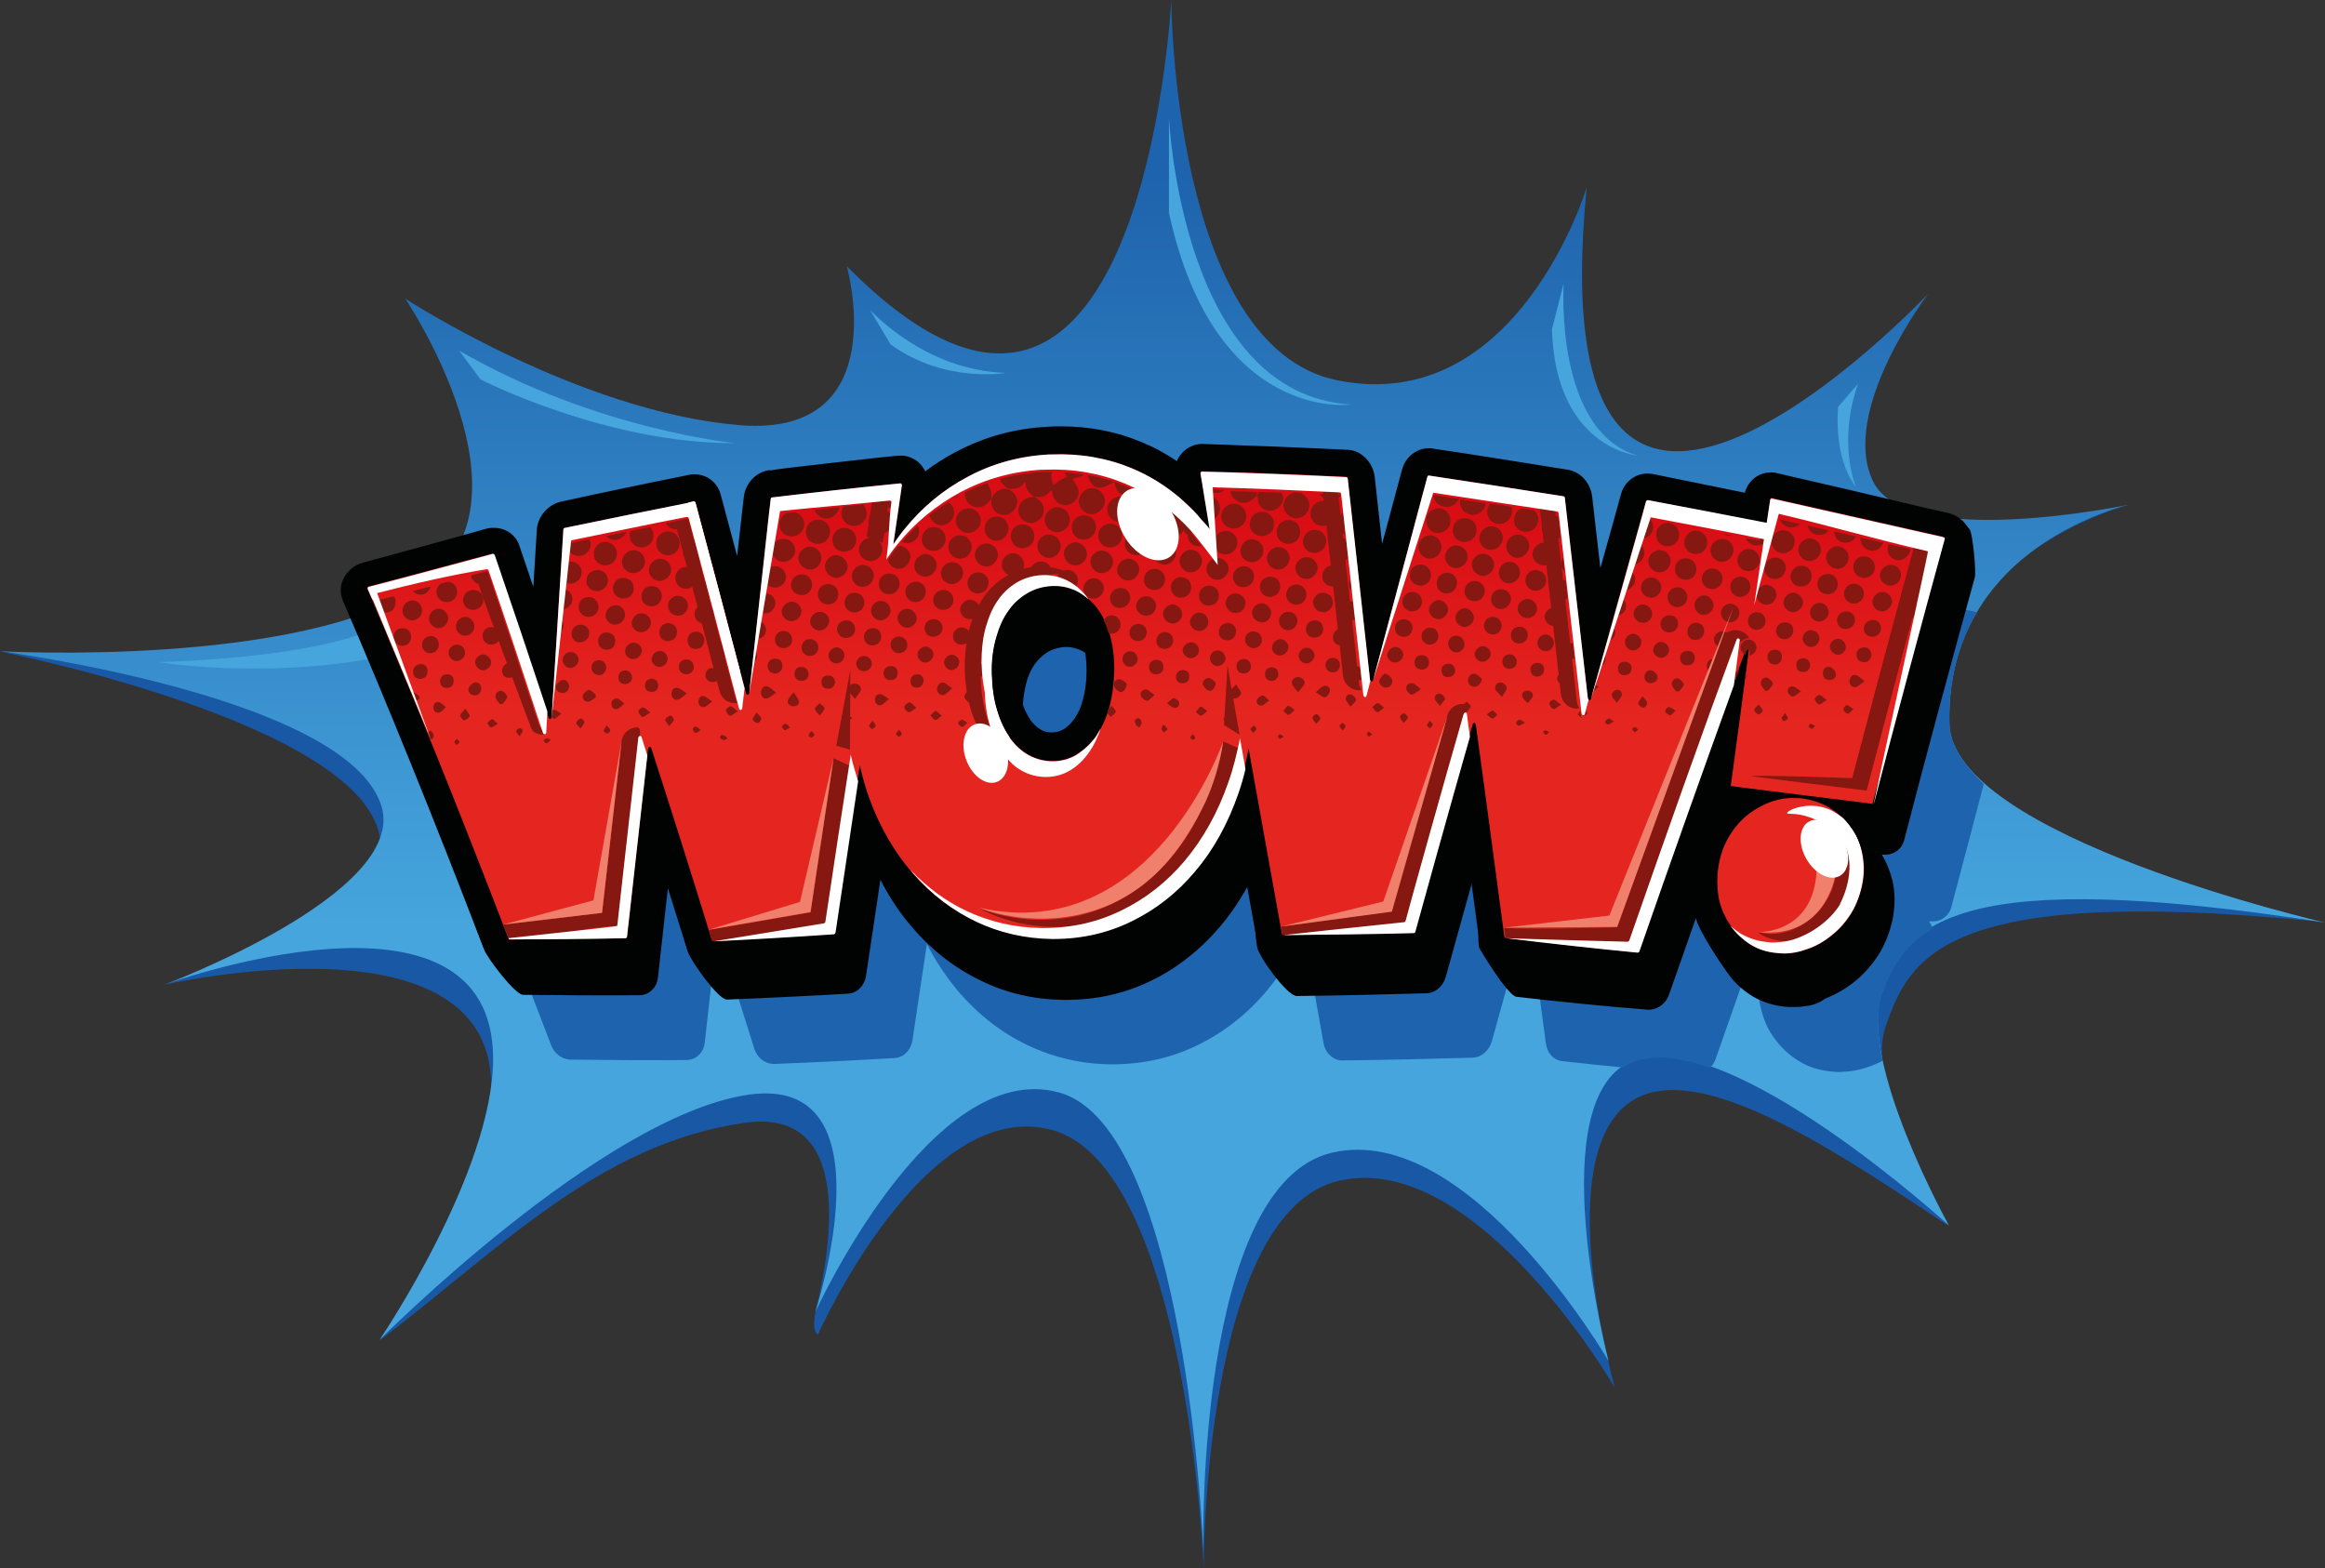 <?xml version="1.0" encoding="UTF-8"?> <!-- Generator: Adobe Illustrator 19.1.1, SVG Export Plug-In . SVG Version: 6.00 Build 0) --> <svg xmlns="http://www.w3.org/2000/svg" xmlns:xlink="http://www.w3.org/1999/xlink" id="Слой_1" x="0px" y="0px" width="595.5px" height="401.7px" viewBox="0 0 595.5 401.7" style="enable-background:new 0 0 595.5 401.7;" xml:space="preserve"><rect x="0" y="0" width="595.5" height="401.7" fill="#333333" stroke="none"/> <style type="text/css"> .st0{fill:#FFFFFF;} .st1{fill:#FBD704;} .st2{fill-rule:evenodd;clip-rule:evenodd;fill:#F39424;} .st3{opacity:0.3;} .st4{fill:#F4E606;} .st5{fill:#E5C20C;} .st6{fill:url(#SVGID_1_);} .st7{fill:#1858A5;} .st8{fill:url(#SVGID_2_);} .st9{fill:#46A5DD;} .st10{fill:#1E63AD;} .st11{fill:#010202;} .st12{fill:url(#SVGID_3_);} .st13{fill:#861811;} .st14{fill:#F0806B;} .st15{fill:#E25F10;} .st16{fill:url(#SVGID_4_);} .st17{fill:#F6A019;} .st18{fill:#BDBDBC;} .st19{fill:#DEDEDE;} .st20{fill:url(#SVGID_5_);} .st21{fill:#0A6D31;} .st22{fill:#F3E600;} .st23{fill:url(#SVGID_6_);} .st24{fill:url(#SVGID_7_);} .st25{fill:url(#SVGID_8_);} .st26{fill:#F28C0B;} .st27{fill:url(#SVGID_10_);} .st28{fill:#D90E15;} .st29{fill:#E52620;} .st30{clip-path:url(#SVGID_11_);} .st31{fill:#2F97D4;} .st32{fill:#30AFE2;} .st33{fill:#1D4C9C;} .st34{clip-path:url(#SVGID_13_);} .st35{fill:#885FA5;} .st36{fill:#77509C;} .st37{fill:#3F276A;} .st38{fill:none;stroke:#231B42;stroke-width:3;stroke-linecap:round;stroke-linejoin:round;stroke-miterlimit:10;} .st39{fill:#DB2322;} .st40{fill:#C81617;} .st41{fill:#57190F;} .st42{fill:#EF7B37;} .st43{fill:#EE7430;} .st44{fill:#E9540D;} .st45{fill:#00B1BB;} .st46{fill:#00A7AB;} .st47{fill:#00716D;} .st48{fill:#FFD523;} .st49{fill:#FBB70F;} .st50{fill:#39110F;} .st51{fill:#FAB52E;stroke:#57190F;stroke-width:2;stroke-linecap:round;stroke-linejoin:round;stroke-miterlimit:10;} .st52{fill:#F59A35;stroke:#57190F;stroke-width:2;stroke-linecap:round;stroke-linejoin:round;stroke-miterlimit:10;} .st53{fill:#231B42;} .st54{fill:#FFFFFF;stroke:#231B42;stroke-miterlimit:10;} .st55{clip-path:url(#SVGID_15_);} .st56{clip-path:url(#SVGID_17_);} .st57{fill:#77BA51;} .st58{fill:#7FBC4A;} .st59{fill:#056938;} .st60{opacity:0.39;clip-path:url(#SVGID_17_);} .st61{fill:url(#SVGID_18_);} .st62{clip-path:url(#SVGID_20_);} .st63{clip-path:url(#SVGID_22_);} .st64{fill:#BA89BD;} .st65{clip-path:url(#SVGID_24_);} .st66{clip-path:url(#SVGID_26_);fill:#1E84C7;} .st67{clip-path:url(#SVGID_26_);} .st68{fill:#2A59A5;} .st69{clip-path:url(#SVGID_28_);} .st70{clip-path:url(#SVGID_30_);fill:#AA146F;} .st71{clip-path:url(#SVGID_30_);} .st72{fill:#E31D7E;} .st73{fill:#CE177A;} .st74{fill:#EC69A2;} .st75{opacity:0.22;clip-path:url(#SVGID_30_);} .st76{fill:url(#SVGID_31_);} .st77{clip-path:url(#SVGID_33_);} .st78{clip-path:url(#SVGID_35_);fill:#EABB39;} .st79{clip-path:url(#SVGID_35_);} .st80{fill:#FFE256;} .st81{fill:#F9EA3F;} .st82{opacity:0.49;clip-path:url(#SVGID_35_);fill:url(#SVGID_36_);} .st83{clip-path:url(#SVGID_38_);} .st84{clip-path:url(#SVGID_40_);} .st85{fill:#C13D18;} .st86{fill:#DA5E12;} .st87{fill:#FFE609;} .st88{fill:#232323;} .st89{fill:#D1D2D4;} .st90{fill:#DF2A87;} .st91{clip-path:url(#SVGID_42_);} .st92{fill:#E41D1C;} .st93{fill:#B71919;} .st94{fill:#591113;} .st95{fill:#EC6413;} .st96{fill:#7F3C8F;} .st97{fill:#67B32E;} .st98{fill:#0E7B34;} .st99{fill:#391D4B;} .st100{clip-path:url(#SVGID_44_);} .st101{fill:#EAECEF;} .st102{clip-path:url(#SVGID_46_);} .st103{fill:#FDFEFE;} .st104{fill:#D4D4D6;} .st105{fill:#F28C22;} .st106{clip-path:url(#SVGID_48_);} .st107{fill:#CEC4D9;} .st108{fill:#F4982A;} .st109{fill:#1C120B;} .st110{fill:#72B32C;} .st111{clip-path:url(#SVGID_52_);} .st112{fill:#C6086E;} .st113{fill:#F6A320;} .st114{fill:url(#SVGID_53_);} .st115{fill:#0E9E39;} .st116{clip-path:url(#SVGID_55_);} .st117{fill:#C4E4E7;} .st118{fill:#171B33;} .st119{clip-path:url(#SVGID_57_);} .st120{clip-path:url(#SVGID_59_);} .st121{fill:#F28C4F;} .st122{fill:none;} .st123{fill:#232020;} .st124{fill:#E94B57;} .st125{fill:#1E1E1C;} .st126{opacity:0.42;} .st127{fill:#D6486B;} .st128{fill:#250C0D;} </style> <g> <path class="st7" d="M190.3,114.5c-41.2-3.4-81.8-32.1-81.8-32.1s31.5,52.1,0.6,73.1c-31.3,21.3-109,11.4-109,11.4 s92.3,18.2,97.2,47.5c3.1,18.5-55.1,37.8-55.1,37.8s83.5-19.2,83.6,25.8c0.1,21.5-20.1,51.6-28.4,65.2 c30.5-23.1,55.8-50.2,93.2-55.6c28.1-4.1,22.4,31,18.4,47.9c-1.3,5.7,0.5,6.3,0.5,6.3s27.2-61.2,59.9-52.4 c34.7,9.4,38.9,112.4,38.9,112.4s-0.3-91.5,34.8-99.4s70.5,53,70.5,53s-19-66.7,8.4-75.3c18.7-5.8,52.2,17.5,76.8,33.7 c-6.3-12.4-20.5-37.1-15.9-50.7c6.2-17.9,14.8-36.4,109.5-27.2c0,0-45.1-7.7,1.9,0.2c-24-6.4-98-24.7-98.5-48.1 c-1-45.9,49.6-58.8,49.6-58.8s-56.4,17.7-65-0.3c-8.5-18,0.7-39.2,0.7-39.2s-89.6,99.7-76.3-34.4c0,0-15.3,57.1-61.6,47.7 c-42.2-8.6-43.5-94.6-43.5-94.6s-5.5,142.3-81.3,65.7C218.5,74.2,230.1,117.8,190.3,114.5z"></path> <linearGradient id="SVGID_1_" gradientUnits="userSpaceOnUse" x1="297.756" y1="280.485" x2="297.756" y2="45.137"> <stop offset="0.187" style="stop-color:#46A5DD"></stop> <stop offset="1" style="stop-color:#1E63AD"></stop> </linearGradient> <path class="st6" d="M189.5,108.9c-41.2-3.4-85.7-32.4-85.7-32.4s35.4,52.4,4.4,73.4C77,171.1,0,166.8,0,166.8s89.2,11.6,97.7,39.7 c6.8,22.3-55.6,45.7-55.6,45.7s84.2-30.7,84.2,19c0,29.1-29.1,72-29.1,72s57-57.3,94.4-62.8c37.4-5.5,17.2,55.7,17.2,55.7 s29.7-65.2,62.4-56.3c32.7,8.8,37,117,37,117s-2-93.6,33.1-101.6c35.1-8,70.7,53.4,70.7,53.4s-17.9-68.4,6.7-77.1 c24.6-8.7,80.5,42.4,80.5,42.4S475.8,272,482,254.1c6.2-17.9,20-32.4,113.5-17.8c0,0-95.6-22-96.2-51c-1-45.9,46.3-56.1,46.3-56.1 s-57.3,12.1-65.9-6s14.2-48,14.2-48S393.2,182.1,406.4,48c0,0-17.7,58.8-63.9,49.4C300.3,88.8,300,0,300,0s-7.3,144.7-83.1,68.2 C216.9,68.2,229.3,112.1,189.5,108.9z"></path> <path class="st9" d="M40.6,169.6c0,0,26.8,4.4,56.1-1.2l-1.1-7.3C95.6,161,83.7,168.1,40.6,169.6z"></path> <path class="st10" d="M499.3,185.3c-0.3-11.7,2.6-21,7.1-28.5c-12.2-2.7-24.4-5.3-36.6-8c-0.2-0.1-0.6-0.1-0.8-0.1 c-2.6-0.2-4.7,1.6-5.1,4.2c-0.1,0.5-0.1,1-0.2,1.4c-8.6-1.7-17.2-3.3-25.8-5c-0.2,0-0.5-0.1-0.7-0.1c-2.2-0.1-4.3,1.4-4.9,3.6 c-2.8,9.8-5.5,19.7-8.3,29.7c-1.1-9.7-2.2-19.4-3.3-29.2c-0.3-2.5-2.1-4.6-4.5-4.9c-11.5-1.8-22.9-3.5-34.4-5.2c-0.2,0-0.4,0-0.6,0 c-2.3-0.1-4.3,1.6-4.9,3.9c-2.7,10-5.3,20-8,30.1c-1.1-9.5-2.1-19.1-3.2-28.6c-0.3-2.8-2.4-4.9-4.9-5c-12.4-0.6-24.7-1.1-37.1-1.4 c-1.5,0-3,0.8-4,2.1c-0.8,1.1-1.2,2.5-1.2,3.8c-3.5-2.7-7.3-4.9-11.3-6.6c-6.6-2.8-13.7-4.1-21.2-3.9c-0.6,0-1.1,0-1.7,0.1 c-8.1,0.4-15.7,2.5-22.6,6.1c-3.7,1.9-7.1,4.2-10.2,6.9c0.1-1.4-0.4-2.8-1.2-3.9c-1-1.2-2.4-1.9-3.9-1.8 c-0.1-0.1-33.1,3.4-33.1,3.5c-2.5,0.3-4.6,2.4-4.8,5.1c-1,8.9-2,17.7-2.9,26.5c-2.4-9.1-4.7-18.1-7.1-27c-0.6-2.3-2.6-3.8-4.9-3.7 c-0.2,0-0.4,0-0.6,0.1c-11,2.1-22,4.3-33,6.5c-2.4,0.5-4.3,2.7-4.5,5.2c-0.5,8.6-1.1,17.1-1.6,25.7c-2.4-7.2-4.7-14.2-7.1-21.2 c-0.7-2-2.6-3.3-4.8-3.1c-0.3,0-0.7,0.1-0.9,0.2c-10.5,2.8-21.1,5.5-31.6,8.2c-1.5,0.4-2.8,1.4-3.5,2.7c-0.7,1.3-0.8,2.8-0.3,4.1 c12,28.2,24,58.3,36.1,90c0.8,2,2.6,3.4,4.7,3.6c0.1,0,0.2,0,0.3,0c9.9,0.1,19.7,0.2,29.6,0.1c2.5,0,4.4-1.9,4.7-4.4 c1.1-9.5,2.1-19.1,3.2-28.7c3.2,10,6.3,20.1,9.5,30.2c0.7,2.2,2.6,3.8,4.8,3.9c0.1,0,0.3,0,0.4,0c10.2-0.4,20.5-0.9,30.7-1.5 c2.3-0.1,4.2-2,4.6-4.5c1.2-8.2,2.5-16.5,3.7-24.7c2.3,4.5,5.1,8.6,8.2,12.3c5,5.8,10.9,10.4,17.6,13.6c6.5,3.1,13.6,4.8,21.1,4.9 c0.2,0,0.4,0,0.6,0c7.7,0,15.1-1.6,21.8-4.9c6.8-3.3,12.8-8,17.8-14c3.7-4.4,6.8-9.4,9.4-15.1c1.7,9.5,3.4,19.1,5.1,28.6 c0.5,2.6,2.6,4.5,4.9,4.4c11.1-0.1,22.2-0.4,33.3-0.7c2.3-0.1,4.2-1.8,4.9-4.2c1.3-4.7,5.4-19.5,9.3-33.4c1.7,13,3.6,26.6,4.5,33.6 c0,0.2,0,0.3,0.1,0.5c0.3,2.4,2,4.2,4.3,4.4c5.1,0.6,10.3,1.1,15.4,1.6c0.9-0.6,1.9-1.1,3-1.5c5.3-1.9,12-1,19.3,1.6 c0.6-0.6,1.1-1.4,1.4-2.2c5-14.3,9.9-28.3,14.9-42.1c0.5,1.7,1.9,3,3.8,3.2c0.1,0,0.2,0,0.2,0c-1.8,1.8-3.4,3.8-4.6,6.1 c-1.6,2.8-2.6,6-3.1,9.4c-0.5,3.5-0.4,6.8,0.3,9.9c0.7,3.1,1.9,6,3.7,8.3c1.7,2.3,3.8,4.3,6.4,5.8c2.6,1.6,5.6,2.4,8.8,2.6 c0.8,0.1,1.5,0.1,2.3,0c0.5,0,1-0.1,1.5-0.1c1.9-0.2,3.8-0.7,5.7-1.4c1-0.4,1.9-0.8,2.9-1.3c-1.4-6.5-1.7-12.6-0.1-17.1 c2.2-6.4,5.5-12.4,13-16.8c-0.3-0.6-0.6-1.2-1-1.8c0.1,0,0.3,0,0.4,0c0.3,0,0.5,0,0.8,0c2.1-0.1,4-1.6,4.5-3.7 c2.8-10.6,5.6-21.1,8.3-31.5C502.7,195.7,499.4,190.6,499.3,185.3z M294.8,206.2c-0.6,2.2-1.5,4.1-2.6,5.7c-1,1.4-2.1,2.5-3.4,3.3 c-1.2,0.7-2.5,1.1-4,1.1c-1.4,0-2.7-0.3-3.9-1c-1.3-0.7-2.4-1.7-3.3-3c-1.1-1.5-1.9-3.3-2.6-5.5c-0.7-2.3-1.1-4.9-1.1-7.9 c0-2.8,0.2-5.4,0.9-7.6c0.6-2.1,1.4-3.9,2.3-5.2c0.9-1.3,2.1-2.3,3.4-3.1c1.3-0.7,2.7-1.1,4.3-1.2c0.1,0,0.1,0,0.2,0 c1.4,0,2.8,0.3,3.9,0.9c1.3,0.7,2.5,1.7,3.5,2.9c1,1.3,1.8,3,2.4,5c0.7,2.3,1,4.8,1,7.6C295.8,201.1,295.5,203.8,294.8,206.2z"></path> <path class="st11" d="M419.2,251.2c-0.2,0-0.4,0-0.6,0c-10.8-1-22.1-2.2-33.6-3.6c-3.3-0.4-5.7-3-6.1-6.4c0,0-1.9-14.4-3.2-23.8 c-2.9,10.4-5.5,19.8-6.5,23.4c-0.9,3.3-3.7,5.6-6.9,5.7c-11,0.3-22.2,0.4-33.3,0.5c-3.5,0-6.4-2.6-7.1-6.2l-4-22.3 c-2,3.6-4.3,6.8-6.8,9.8c-5.3,6.3-11.5,11.2-18.6,14.6c-7,3.4-14.7,5.1-22.7,5.1h-0.6c-7.8-0.1-15.2-1.8-22.1-5.1 c-6.9-3.3-13.1-8.1-18.3-14.1c-1.9-2.2-3.7-4.6-5.4-7.2l-2.8,18.6c-0.6,3.5-3.3,6.2-6.6,6.4c-10.3,0.7-20.6,1.2-30.7,1.7l-0.6,0 c-3.1-0.1-5.9-2.3-6.8-5.4c-2.1-6.8-4.3-13.6-6.4-20.4c-0.7,6.2-1.4,12.4-2.1,18.5c-0.4,3.6-3.3,6.3-6.8,6.4 c-8,0.1-16,0.2-23.8,0.2c-2,0-3.9,0-5.9,0c-0.2,0-0.4,0-0.5,0c-2.9-0.2-5.5-2.1-6.6-4.9c-12.7-33.1-24.5-62.2-36-88.9 c-0.8-1.9-0.7-4.1,0.4-6c1-1.8,2.8-3.2,4.8-3.7c10.5-2.9,21.1-5.7,31.6-8.7c0.4-0.1,0.9-0.2,1.3-0.2c0.2,0,0.4,0,0.7,0 c2.9,0,5.5,1.8,6.4,4.5c1.2,3.5,2.4,7,3.6,10.6l0.9-14.6c0.2-3.4,2.8-6.4,6.1-7.2c11-2.4,22-4.7,33-6.9c0.3-0.1,0.6-0.1,0.9-0.1 c0.2,0,0.4,0,0.5,0c3.1,0,5.8,2.1,6.6,5.2c1.4,5.2,2.8,10.4,4.2,15.7l1.7-15c0.4-3.7,3.2-6.6,6.7-7l0,0.1c1.6-0.3,5.6-0.8,16.3-2 c10.4-1.2,16.1-1.8,16.9-1.8l0.9,0l0,0c1.9,0.2,3.6,1.1,4.8,2.6c0.3,0.4,0.6,0.9,0.9,1.4c2.5-1.9,5.1-3.5,7.9-5 c7.2-3.8,15.1-6,23.5-6.4l1.7-0.1c0.6,0,1.2,0,1.7,0c7.2,0,14.1,1.3,20.5,4c3.2,1.3,6.2,2.9,9.1,4.9c0.2-0.5,0.5-1,0.8-1.4 c1.4-1.9,3.5-3,5.7-3c12.2,0.4,24.7,0.9,37.2,1.5c3.5,0.1,6.5,3.1,7,6.9l1.9,17.2c1.7-6.4,3.4-12.7,5.1-19c0.9-3.3,3.7-5.5,6.9-5.5 c0.4,0,0.8,0,1,0.1c11,1.6,22.6,3.5,34.5,5.4c3.3,0.5,5.9,3.4,6.3,6.9l2.1,18.3c1.8-6.4,3.6-12.7,5.3-19c0.9-3.1,3.6-5.2,6.7-5.2 c0.1,0,0.3,0,0.4,0c0.3,0,0.7,0.1,1,0.1c7.9,1.6,15.8,3.2,23.6,4.8c0.8-3,3.4-5.2,6.7-5.2c0.2,0,0.4,0,0.5,0c0.4,0,0.8,0.1,1.1,0.2 c12.3,2.8,24.6,5.7,36.8,8.6l7,1.6c1.9,0.4,3.7,1.7,4.8,3.3c1.1,1.7,1.5,3.8,1,5.7c-5.9,21.1-12,43.8-18.1,67.4 c-0.6,2.2-2.3,4-4.4,4.8c0.6,1.4-2,3.1-1.7,4.6c0.7,3.3,3.9,6.5,3.3,9.9c-0.6,3.5-1.8,6.8-3.6,9.8c-1.8,3-4.1,5.7-6.7,7.8 c-2.6,2.1-5.5,3.8-8.6,4.9c-2,0.7-4.1,1.2-6.2,1.4c-0.6,0.1-1.1,0.1-1.7,0.1l-0.6,0c-0.6,0-1.3,0-1.9-0.1c-3.5-0.3-6.8-1.3-9.8-3.1 c-2.8-1.7-5.1-3.9-7-6.5c-1.9-2.7-3.3-5.8-4.1-9.2c-0.4-1.7-0.6-3.4-0.6-5.2c-2.2,6.2-4.4,12.5-6.6,18.9c-1,2.9-3.7,5.1-6.7,5.3 C419.5,251.2,419.3,251.2,419.2,251.2z M269.5,157.4c-1.2,0-2.3,0.4-3.3,0.9c-1,0.6-2,1.4-2.7,2.5c-0.8,1.2-1.5,2.7-2,4.5 c-0.6,2.1-0.8,4.4-0.8,7c0,2.7,0.4,5.1,1,7.3c0.6,2,1.4,3.6,2.3,4.9c0.8,1.1,1.6,1.8,2.6,2.4c0.8,0.5,1.8,0.7,2.8,0.7 c1.2,0,2.1-0.3,3-0.8c1-0.6,1.9-1.5,2.8-2.7c0.9-1.3,1.7-3,2.2-5c0.6-2.2,0.9-4.7,0.9-7.4c0-2.6-0.3-5-0.9-7 c-0.5-1.8-1.2-3.2-2.1-4.3c-0.8-1-1.8-1.8-2.8-2.4c-0.8-0.4-1.7-0.6-2.8-0.6L269.5,157.4L269.5,157.4z"></path> <path class="st11" d="M458.4,248.7c-0.5,0-1,0.1-1.5,0.1c-0.8,0-1.5,0-2.3-0.1c-3.2-0.2-6.2-1.2-8.8-2.8c-2.5-1.5-4.7-3.5-6.4-5.9 c-1.8-2.4-3-5.3-3.7-8.4c-0.7-3.1-0.8-6.4-0.3-9.9c0.5-3.4,1.6-6.6,3.1-9.4c1.3-2.3,2.8-4.3,4.6-6.1c-0.1,0-0.2,0-0.2,0 c-1.8-0.2-3.3-1.5-3.8-3.2c-5,13.8-9.9,27.9-14.9,42.1c-0.7,2.1-2.6,3.7-4.8,3.8c-0.2,0-0.5,0-0.8,0c-11.2-1.1-22.3-2.3-33.5-3.6 c-2.3-0.3-4-2.1-4.3-4.5c0-0.2,0-0.3-0.1-0.5c-0.9-7-2.7-20.7-4.5-33.7c-3.9,14-8,28.7-9.3,33.4c-0.7,2.4-2.6,4-4.9,4.1 c-11.1,0.3-22.2,0.4-33.3,0.5c-2.4,0-4.5-1.9-4.9-4.5c-1.7-9.5-3.4-19.1-5.1-28.6c-2.6,5.7-5.7,10.7-9.4,15.1 c-5.1,6-11.1,10.7-17.8,14c-6.7,3.3-14,4.9-21.8,4.9c-0.2,0-0.4,0-0.6,0c-7.5-0.1-14.6-1.7-21.1-4.8c-6.7-3.2-12.6-7.8-17.6-13.6 c-3.1-3.6-5.9-7.7-8.2-12.2c-1.2,8.3-2.5,16.5-3.7,24.7c-0.4,2.5-2.3,4.4-4.6,4.5c-10.2,0.6-20.5,1.2-30.7,1.7c-0.1,0-0.3,0-0.4,0 c-2.2-0.1-4.1-1.6-4.8-3.9c-3.2-10.1-6.3-20.1-9.5-30c-1.1,9.6-2.1,19.1-3.2,28.6c-0.3,2.5-2.3,4.4-4.7,4.5 c-9.9,0.1-19.7,0.2-29.6,0.2c-0.1,0-0.2,0-0.3,0c-2.1-0.1-4-1.5-4.7-3.5c-12-31.4-24.1-61.2-36.1-89c-0.6-1.3-0.5-2.8,0.3-4.1 c0.7-1.3,2-2.3,3.5-2.7c10.5-2.9,21.1-5.7,31.6-8.7c0.3-0.1,0.6-0.1,0.9-0.2c2.2-0.2,4.1,1,4.8,3.1c2.4,6.9,4.7,14,7.1,21 c0.5-8.5,1.1-17,1.6-25.6c0.1-2.5,2-4.7,4.5-5.2c11-2.3,22-4.7,33-6.9c0.2,0,0.4-0.1,0.6-0.1c2.3-0.2,4.3,1.3,4.9,3.6 c2.4,8.9,4.7,17.8,7.1,26.9c1-8.8,1.9-17.6,2.9-26.5c0.3-2.7,2.3-4.8,4.8-5.1c0-0.1,33-3.8,33.1-3.7c1.5-0.1,2.9,0.6,3.9,1.8 c0.9,1.1,1.3,2.5,1.2,3.9c3.1-2.7,6.6-5,10.2-6.9c6.9-3.7,14.5-5.8,22.6-6.2c0.6,0,1.1,0,1.7-0.1c7.5-0.2,14.6,1.1,21.2,3.8 c4.1,1.7,7.9,3.9,11.3,6.5c0-1.4,0.4-2.7,1.2-3.8c1-1.3,2.4-2.1,4-2.1c12.4,0.4,24.7,0.9,37.1,1.5c2.5,0.1,4.6,2.3,4.9,5 c1.1,9.6,2.1,19.1,3.2,28.7c2.7-10.1,5.3-20.1,8-30.2c0.6-2.4,2.7-4,4.9-3.9c0.2,0,0.4,0,0.6,0.1c11.5,1.7,23,3.5,34.4,5.4 c2.4,0.4,4.2,2.4,4.5,5c1.1,9.8,2.2,19.6,3.3,29.3c2.8-10,5.5-19.9,8.3-29.7c0.6-2.3,2.7-3.7,4.9-3.6c0.2,0,0.5,0,0.7,0.1 c8.6,1.7,17.2,3.5,25.8,5.2c0.1-0.5,0.1-1,0.2-1.5c0.3-2.5,2.5-4.3,5.1-4.1c0.2,0,0.6,0.1,0.8,0.1c14.7,3.4,29.3,6.8,43.9,10.2 c1.4,0.3,2.7,1.2,3.5,2.4c0.8,1.2,1,2.6,0.7,3.9c-6,21.7-12.1,44.2-18.1,67.4c-0.5,2.1-2.4,3.5-4.5,3.6c-0.3,0-0.5,0-0.8,0 c-0.1,0-0.3,0-0.4,0c1.2,2.1,2.1,4.3,2.7,6.7c0.7,3,0.7,6.1,0.2,9.3c-0.6,3.2-1.7,6.3-3.3,9.1c-1.7,2.8-3.8,5.3-6.2,7.3 c-2.4,2-5.1,3.5-8,4.6C462.2,248.1,460.3,248.6,458.4,248.7z M269.4,155.3c-1.5,0.1-3,0.5-4.3,1.2c-1.3,0.8-2.4,1.8-3.4,3.1 c-1,1.4-1.8,3.1-2.3,5.2c-0.6,2.3-0.9,4.8-0.9,7.6c0.1,2.9,0.4,5.5,1.1,7.8c0.7,2.2,1.6,4.1,2.6,5.5c0.9,1.3,2.1,2.3,3.3,3 c1.2,0.6,2.5,1,3.9,0.9c1.5,0,2.8-0.4,4-1.1c1.3-0.8,2.4-1.9,3.4-3.3c1.1-1.6,1.9-3.5,2.6-5.7c0.7-2.4,1-5,1-8c0-2.8-0.3-5.4-1-7.6 c-0.6-2-1.4-3.7-2.4-5c-1-1.3-2.2-2.2-3.5-2.9c-1.2-0.6-2.5-0.9-3.9-0.9c-0.1-1.7-0.2-3.5-0.3-5.2 C269.4,151.8,269.4,153.5,269.4,155.3z"></path> <path class="st11" d="M461.7,257.8c-0.5,0.1-1,0.1-1.5,0.1c-0.8,0-1.5,0-2.3,0c-3.2-0.2-6.2-1.1-8.8-2.6c-2.5-1.5-4.7-3.4-6.4-5.8 c-1.8-2.4-7.6-11.1-8.3-14.2c-0.7-3.1,3.8-0.5,4.3-4c0.5-3.4,1.6-6.6,3.1-9.4c1.3-2.3,2.8-4.3,4.6-6.1c-0.1,0-0.2,0-0.2,0 c-1.8-0.2-3.3-1.5-3.8-3.2c-5,13.8-9.9,27.9-14.9,42.1c-0.7,2.1-2.6,3.7-4.8,3.9c-0.2,0-0.5,0-0.8,0c-11.2-0.9-22.3-2-33.5-3.3 c-2.3-0.3-9.6-12.5-9.6-12.7c-0.9-7,2.5-12.8,0.8-25.8c-3.9,14-8,28.7-9.3,33.4c-0.7,2.4-2.6,4.1-4.9,4.2 c-11.1,0.3-22.2,0.6-33.3,0.7c-2.4,0-9.6-9.9-10.1-12.5c-1.7-9.5,1.7-11,0-20.5c-2.6,5.7-5.7,10.7-9.4,15.1 c-5.1,6-11.1,10.8-17.8,14c-6.7,3.3-14,4.9-21.8,4.9c-0.2,0-0.4,0-0.6,0c-7.5-0.1-14.6-1.7-21.1-4.9c-6.7-3.2-12.6-7.8-17.6-13.6 c-3.1-3.6-5.9-7.7-8.2-12.3c-1.2,8.3-2.5,16.5-3.7,24.7c-0.4,2.5-2.3,4.4-4.6,4.5c-10.2,0.6-20.5,1.1-30.7,1.5c-0.1,0-0.3,0-0.4,0 c-2.2-0.1-9.2-9.9-9.9-12.2c-3.2-10.2-1.3-12-4.5-22c-1.1,9.6-2.1,19.1-3.2,28.7c-0.3,2.5-2.3,4.4-4.7,4.4 c-9.9,0.1-19.7,0-29.6-0.1c-0.1,0-0.2,0-0.3,0c-2.1-0.2-9-9.3-9.8-11.4c-12-31.7-19-54.1-31.1-82.3c-0.6-1.3-0.5-2.8,0.3-4.1 c0.7-1.3,2-2.3,3.5-2.7c10.5-2.7,21.1-5.4,31.6-8.2c0.3-0.1,0.6-0.1,0.9-0.2c2.2-0.2,4.1,1.1,4.8,3.1c2.4,7,4.7,14.1,7.1,21.2 c0.5-8.5,1.1-17.1,1.6-25.7c0.1-2.5,2-4.7,4.5-5.2c11-2.2,22-4.4,33-6.5c0.2,0,0.4-0.1,0.6-0.1c2.3-0.1,4.3,1.4,4.9,3.7 c2.4,8.9,4.7,17.9,7.1,27c1-8.8,1.9-17.7,2.9-26.5c0.3-2.7,2.3-4.8,4.8-5.1c0-0.1,33-3.5,33.1-3.5c1.5-0.1,2.9,0.6,3.9,1.8 c0.8,1.1,1.3,2.5,1.2,3.9c3.1-2.7,6.6-5,10.2-6.9c6.9-3.6,14.5-5.7,22.6-6.1c0.6,0,1.1,0,1.7-0.1c7.5-0.2,14.6,1.1,21.2,3.9 c4.1,1.7,7.9,3.9,11.3,6.6c0-1.4,0.4-2.7,1.2-3.8c1-1.3,2.4-2.1,4-2.1c12.4,0.4,24.7,0.9,37.1,1.4c2.5,0.1,4.6,2.3,4.9,5 c1.1,9.6,2.1,19.1,3.2,28.6c2.7-10.1,5.3-20.1,8-30.1c0.6-2.4,2.7-4,4.9-3.9c0.2,0,0.4,0,0.6,0c11.5,1.7,23,3.4,34.4,5.2 c2.4,0.4,4.2,2.4,4.5,4.9c1.1,9.8,2.2,19.5,3.3,29.2c2.8-10,5.5-19.9,8.3-29.7c0.6-2.3,2.7-3.8,4.9-3.6c0.2,0,0.5,0,0.7,0.1 c8.6,1.6,17.2,3.3,25.8,5c0.1-0.5,0.1-1,0.2-1.4c0.3-2.5,2.5-4.3,5.1-4.2c0.2,0,0.6,0.1,0.8,0.1c14.6,3.2,28.4-1.1,43.1,2 c1.4,0.3,2.9,0.3,3.7,1.5c0.8,1.2,1.7,11,1.3,12.3c-6,21.7-12.1,44.2-18.1,67.3c-0.5,2.1-2.4,3.6-4.5,3.7c-0.3,0-0.5,0-0.8,0 c-0.1,0-0.3,0-0.4,0c1.2,2,2.1,4.2,2.7,6.6c0.7,2.9,0.7,6,0.2,9.2c-0.6,3.2-1.7,6.3-3.3,9.1c-1.7,2.8-3.8,5.3-6.2,7.3 c-2.4,2-5.1,3.6-8,4.7C465.6,257.2,463.7,257.6,461.7,257.8z M272.8,165.7c-1.5,0.1-3,0.5-4.3,1.2c-1.3,0.8-2.4,1.8-3.4,3.1 c-1,1.4-1.8,3.1-2.3,5.2c-0.6,2.3-0.9,4.8-0.9,7.6c0,2.9,0.4,5.5,1.1,7.9c0.7,2.2,1.6,4.1,2.6,5.5c0.9,1.3,2.1,2.3,3.3,3 c1.2,0.6,2.5,1,3.9,1c1.5,0,2.8-0.4,4-1.1c1.3-0.8,2.4-1.9,3.4-3.3c1.1-1.6,1.9-3.5,2.6-5.7c0.7-2.4,1-5.1,1-8c0-2.8-0.3-5.4-1-7.6 c-0.6-2-1.4-3.7-2.4-5c-1-1.3-2.2-2.3-3.5-2.9c-1.2-0.6-2.5-0.9-3.9-0.9C273,165.7,272.9,165.7,272.8,165.7z"></path> <linearGradient id="SVGID_2_" gradientUnits="userSpaceOnUse" x1="295.272" y1="236.197" x2="296.349" y2="122.083"> <stop offset="0.455" style="stop-color:#E52620"></stop> <stop offset="0.905" style="stop-color:#D90E15"></stop> </linearGradient> <path class="st8" d="M474,211.9c-1.4-2-3.2-3.6-5.2-4.9c-2.1-1.3-4.5-2.1-7.1-2.5c-0.6-0.1-1.3-0.1-1.9-0.1c-2-0.1-3.9,0.2-5.7,0.8 c-2.4,0.8-4.6,2-6.6,3.6c-2,1.6-3.6,3.6-4.9,5.9c-1.3,2.3-2.1,4.8-2.5,7.6c-0.4,2.8-0.3,5.5,0.2,8.1c0.6,2.5,1.6,4.8,3,6.7 c1.4,1.9,3.1,3.5,5.1,4.8c2.1,1.3,4.4,2,7,2.2c0.6,0.1,1.2,0.1,1.8,0.1c1.9,0,3.8-0.4,5.7-1.1c2.4-0.8,4.6-2.1,6.5-3.7 c2-1.6,3.6-3.5,5-5.8c1.3-2.3,2.2-4.8,2.7-7.5c0.5-2.6,0.4-5.2-0.1-7.6C476.4,216,475.4,213.8,474,211.9z M453.4,128 c-0.3,1.9-0.5,3.8-0.8,5.7c0,0.2-0.2,0.4-0.5,0.3c-10-2-20-4-30-5.9c-0.2,0-0.4,0.1-0.5,0.3c-4.7,16.6-9.4,33.5-14.1,50.6 c-0.1,0.5-0.8,0.4-0.8-0.1c-2-17.1-3.9-34.2-5.9-51.4c0-0.2-0.2-0.4-0.4-0.4c-11.5-1.8-23-3.6-34.4-5.3c-0.2,0-0.4,0.1-0.4,0.3 c-4.6,17.2-9.2,34.6-13.9,52.1c-0.1,0.5-0.8,0.4-0.8-0.1c-1.9-17.2-3.8-34.3-5.7-51.6c0-0.2-0.2-0.4-0.4-0.4 c-12.3-0.6-24.6-1.1-36.9-1.4c-0.3,0-0.5,0.3-0.4,0.6c0.9,5,1.8,9.9,2.7,14.9c-1.1-1.5-2.2-2.9-3.4-4.2c-4.8-5.3-10.5-9.4-17-12.1 c-6.3-2.6-13.2-3.8-20.5-3.5c-0.2,0-0.4,0-0.6,0c-7.5,0.4-14.5,2.3-20.8,5.7c-6.3,3.3-11.8,7.9-16.3,13.5c-1,1.2-1.9,2.5-2.8,3.8 c0.7-5,1.5-10,2.2-15.1c0-0.3-0.2-0.5-0.4-0.5c-11,1.1-21.9,2.3-32.8,3.6c-0.2,0-0.4,0.2-0.4,0.4c-1.8,16.6-3.7,33.2-5.5,49.7 c-0.1,0.5-0.7,0.6-0.8,0.1c-4.3-16.5-8.6-32.8-12.9-48.8c-0.1-0.2-0.2-0.3-0.5-0.3c-11,2.2-22,4.4-33,6.7c-0.2,0-0.4,0.2-0.4,0.4 c-1,16.1-2,32.2-3,48.1c0,0.5-0.7,0.6-0.8,0.1c-4.7-14.2-9.3-28.1-14-41.8c-0.1-0.2-0.3-0.3-0.5-0.2c-10.5,2.8-21.1,5.7-31.6,8.4 c-0.3,0.1-0.4,0.3-0.3,0.6c12,28,24,58,36.1,89.5c0.1,0.2,0.2,0.3,0.4,0.3c9.9,0,19.7-0.1,29.6-0.3c0.2,0,0.4-0.2,0.4-0.4 c1.8-16,3.6-32.1,5.4-48.2c0.1-0.5,0.7-0.5,0.8-0.1c5.2,16.1,10.4,32.5,15.5,49.1c0.1,0.2,0.2,0.3,0.4,0.3 c10.2-0.5,20.5-1.1,30.7-1.8c0.2,0,0.3-0.2,0.4-0.4c2.1-14.2,4.3-28.5,6.4-42.8c0.7,3,1.5,5.9,2.5,8.6c2.7,7.4,6.5,13.8,11,19 c4.6,5.3,10,9.4,16.1,12.3c5.9,2.8,12.4,4.3,19.3,4.4c0.2,0,0.4,0,0.5,0c7.1,0,13.8-1.5,19.9-4.5c6.2-3,11.7-7.3,16.3-12.8 c4.7-5.5,8.4-12.2,11.1-20c1.3-3.6,2.2-7.4,2.9-11.3c2.8,15.8,5.7,31.6,8.5,47.3c0,0.2,0.2,0.4,0.4,0.4c11.1-0.1,22.1-0.2,33.2-0.5 c0.2,0,0.3-0.1,0.4-0.3c1-3.5,9.9-35.9,14.9-53.1c0.1-0.5,0.7-0.4,0.8,0.1c2.5,17.9,6.8,50.8,7.3,54.3c0,0.2,0.2,0.3,0.3,0.3 c11.2,1.4,22.3,2.6,33.5,3.7c0.2,0,0.4-0.1,0.5-0.3c9.2-26.4,18.3-52.2,27.5-77.1c0.2-0.5,0.9-0.3,0.8,0.2c-1.5,11.5-3,23-4.6,34.6 c0.7,0.1,1.4,0.2,2.1,0.3c10.8,1.4,21.6,2.7,32.1,4c0.7,0.1,1.4,0.2,2.1,0.3c6-23.4,12.1-46,18.1-68c0.1-0.2-0.1-0.5-0.3-0.5 c-14.6-3.3-29.3-6.6-43.9-9.9C453.6,127.6,453.4,127.7,453.4,128z M284.1,181.2c-0.8,2.8-1.9,5.3-3.4,7.3c-1.4,2-3.1,3.6-4.9,4.7 c-1.8,1.1-3.9,1.7-6.2,1.7c-2.1,0-4.1-0.5-6-1.5c-1.9-1-3.5-2.5-4.9-4.4c-1.4-2-2.6-4.3-3.4-7.1c-0.9-2.8-1.3-6-1.4-9.4 c-0.1-3.3,0.3-6.4,1.1-9.2c0.8-2.8,1.8-5.1,3.2-7c1.3-1.9,3-3.4,4.9-4.5c1.9-1.1,4-1.7,6.3-1.8c0.1,0,0.1,0,0.2,0 c2.2-0.1,4.2,0.4,6.1,1.3c1.9,1,3.6,2.4,5.1,4.2c1.4,1.8,2.6,4.1,3.4,6.8c0.8,2.8,1.2,5.9,1.2,9.3 C285.3,175.1,284.9,178.4,284.1,181.2z"></path> <path class="st13" d="M222,137.4l4.1,1.6l1.6-10.8c-1.5,0.2-3,0.3-4.4,0.5L222,137.4z M188.2,180.1c0.2,0,0.5,0,0.7-0.1 c-0.2-0.3-0.4-0.7-0.5-1.1c-4.3-16.3-8.2-31.3-12.1-45.9c-1.1,0.2-2.3,0.5-3.4,0.7c3.7,13.8,7.4,28,11.4,43.3 C184.8,178.9,186.4,180.1,188.2,180.1z M348.1,176.8c0.2,0,0.4-0.1,0.6-0.1c-0.3-0.5-0.5-1-0.6-1.6c-1.8-16.3-3.6-32.6-5.4-48.9 c-1.3-0.1-2.6-0.1-3.9-0.2c1.7,15.8,3.5,31.5,5.2,47.2C344.3,175.2,346,176.8,348.1,176.8z M403.9,181.5c0.2,0,0.4-0.1,0.6-0.1 c-0.3-0.5-0.5-1-0.6-1.6c-1.9-16.3-3.7-32.6-5.6-49.1c-1.3-0.2-2.6-0.4-3.9-0.6c1.8,16,3.6,31.9,5.4,47.8 C400.1,180,401.8,181.5,403.9,181.5z M139.6,188.2c-0.2-0.3-1.5-2.4-1.6-2.7c-4.4-13.4-8.8-26.5-13-38.9c-1.1,0.3-2.1,0.6-3.2,0.8 c3.9,11.6,9.5,26.4,14.3,39.2C136.7,188.3,139.3,188.2,139.6,188.2z M300.8,133c1.1,1.2,2.1,2.5,3.1,3.9l2-0.8 c-0.3-0.4-0.7-0.8-1-1.2c-4.4-4.9-9.7-8.7-15.7-11.2c-0.3-0.1-0.5-0.2-0.8-0.3C293.1,125.8,297.2,129,300.8,133z M258.7,195.3 c1,0.5,2,0.9,3,1.2c-1.9-1.2-3.6-2.8-5.1-4.8c-1.6-2.3-3-5-3.9-8.2c-0.9-3.1-1.5-6.6-1.5-10.4c-0.1-3.7,0.3-7.1,1.2-10.2 c0.9-3.2,2.1-5.9,3.7-8.1c1.6-2.3,3.7-4.2,6-5.5c2.5-1.4,5.1-2.2,8.1-2.3l0.5,0c1.6,0,3.2,0.3,4.7,0.7c-0.5-0.3-1-0.6-1.5-0.9 c-2.3-1.1-4.7-1.7-7.3-1.7l-0.5,0c-3,0.1-5.7,0.9-8.1,2.3c-2.4,1.4-4.4,3.2-6,5.5c-1.6,2.2-2.9,5-3.7,8.1 c-0.8,3.1-1.2,6.6-1.2,10.2c0.1,3.8,0.6,7.3,1.5,10.4c1,3.2,2.3,5.9,3.9,8.2C254.2,192.1,256.3,194,258.7,195.3z M444.5,161.4 c-1.7,0-3.2,1-3.8,2.6c-8.5,23.1-26.5,73.5-26.5,73.5s-18.3,0.6-28.9,0.2c0,0.2,0.3,2.6,0.3,2.6c9.7,1.2,23.2,1.4,32.4,2.3 c9.4-27.2,18.3-53.6,26.9-76.7c0.5-1.4,1.7-2.3,3.1-2.5c-0.1-0.2-0.3-0.4-0.4-0.6C446.8,161.9,445.7,161.4,444.5,161.4z M471.9,214.5c-1.1-1.6-2.6-2.9-4.2-3.9c-1.1-0.7-2.3-1.2-3.7-1.5c1.5,1,2.8,2.2,3.8,3.6c1.1,1.6,1.9,3.3,2.3,5.3 c0.4,2,0.5,4.1,0.1,6.2c-0.4,2.3-1.1,4.4-2.3,6.3c-1.1,1.9-2.5,3.5-4.1,4.8c-1.6,1.3-3.5,2.4-5.5,3.1c-1.5,0.5-3,0.8-4.5,0.8 l-0.3,0c-0.4,0-0.8,0-1.2-0.1c-0.7-0.1-1.4-0.2-2-0.3c0.2,0.2,0.4,0.4,0.7,0.5c1.6,1,3.4,1.5,5.4,1.7c0.4,0,0.8,0.1,1.2,0.1l0.3,0 c1.5,0,3-0.3,4.5-0.8c2-0.7,3.8-1.7,5.5-3.1c1.6-1.3,3-2.9,4.1-4.8c1.1-1.9,1.9-4,2.3-6.3c0.4-2.1,0.3-4.2-0.1-6.2 C473.8,217.8,473,216,471.9,214.5z M490.3,139.8c-5.3,19.2-15.9,59.5-15.9,59.5s-25.8-0.9-25.9-0.5c0,0,22.8,2.9,29.6,3.7 c5.6-21.5,11.1-42.2,16.5-61.7C494.6,140.8,492.9,140.4,490.3,139.8z M313.3,189.9c-0.7,3.9-1.6,7.5-2.8,10.8 c-2.6,7.4-6.1,13.7-10.5,18.9c-4.3,5.1-9.4,9.1-15.1,11.9c-5.6,2.7-11.8,4.1-18.4,4.1l-0.5,0c-5.4-0.1-10.5-1.1-15.2-3 c0.5,0.3,1,0.6,1.5,0.8c5.5,2.6,11.5,4,17.8,4l0.5,0c6.6,0,12.7-1.4,18.4-4.1c5.7-2.8,10.8-6.8,15.1-11.9 c4.4-5.2,7.9-11.5,10.5-18.9c1.1-3.2,2.1-6.9,2.8-10.8L313.3,189.9z M213.5,194.2c-2,13.5-5.9,39.5-5.9,39.5l-26,4.5 c0,0,0.6,2.1,0.8,2.8c8.4-0.4,20.6-3.4,29.3-3.9c2-13.4,3.9-27.5,5.9-41L213.5,194.2z M163.2,186.3c-2.1,0-3.8,1.6-4,3.6 c-1.7,15.2-5,43.9-5,43.9s-16.2,2-25.4,3c0.2,0.6,1.4,3.3,1.6,3.9c8,0,19.5-3.4,27.8-3.5c1.7-15.1,3.4-30.2,5.1-45.4 C163.5,190,164.7,186.3,163.2,186.3z M374.6,180.3c-1.8,0-3.4,1.2-3.9,2.9c-4.4,15.2-14.3,50.2-14.3,50.2s-16.4,2.3-28.3,3.9 c0.1,0.6,0.2,1.3,0.3,1.9c0.2,0.5,0.6,0.4,1.1,0.4c9.2-0.1,22.2-1.1,31.1-1.3c2.4-8.6,9.7-38.1,14.1-53.3 C375.3,183.6,376.1,180.3,374.6,180.3z"></path> <path class="st13" d="M396.8,180.2c0.1,0.5,0.6,1.3,1.1,1.4c0.4,0.1,1-0.6,1.9-1.1c-0.9-0.6-1.3-1.2-1.8-1.3 C397.6,179.1,396.7,179.9,396.8,180.2z M402.6,164.7c-1,0-2,1.1-2,2.1c0,1,1.1,2,2.1,2c0.2,0,0.4-0.1,0.6-0.2 c-0.1-1.3-0.3-2.6-0.4-3.8C402.8,164.8,402.7,164.7,402.6,164.7z M400.5,171.9c-0.6,0.2-1.4,0.9-1.6,1.6c-0.2,1,0.5,1.7,1.6,1.7 c1.1,0,1.6-0.7,1.7-1.7C402.1,172.5,401.5,171.7,400.5,171.9z M389.2,164.8c1.2,0,2.1-1,2.1-2.2s-0.9-2.1-2.1-2.1 c-1.3,0-2.3,1-2.2,2.3C387,164,388,164.9,389.2,164.8z M397.5,151.2c0,1.4,1.1,2.5,2.5,2.5c0.6,0,1.1-0.2,1.5-0.5 c-0.2-1.5-0.3-3-0.5-4.5c-0.3-0.1-0.6-0.2-0.9-0.2C398.6,148.6,397.5,149.7,397.5,151.2z M366.3,126.7c-0.6-0.1-1.3-0.2-1.9-0.3 c-0.1,0.5-0.3,1-0.4,1.5c0.7-0.1,1.5-0.4,2.1-1C366.2,126.8,366.3,126.7,366.3,126.7z M400.4,142.8c-0.3,0.5-0.6,1-0.6,1.5 c0,0.8,0.4,1.6,1,2.1C400.6,145.2,400.5,144,400.4,142.8z M192.8,184.3c0.1,0.4,0.8,0.9,1.3,0.9c0.3,0,0.9-0.8,0.9-1.1 c0-0.5-0.6-0.9-1.2-1.6C193.3,183.3,192.7,183.9,192.8,184.3z M391.2,176.9c-0.9,0-1.5,0.6-1.3,1.5c0.1,0.5,0.7,1,1.4,1.7 c0.6-0.8,1.2-1.3,1.3-1.8C392.7,177.5,392.1,176.9,391.2,176.9z M388.3,185.1c-0.1,0.1,0.4,0.8,0.7,0.8c0.4,0,0.7-0.4,1.6-0.8 c-0.7-0.4-1-0.8-1.3-0.8C388.9,184.3,388.5,184.7,388.3,185.1z M393.8,169.8c-1.1-0.1-1.9,0.8-1.8,1.8c0.1,1.1,0.7,1.6,1.6,1.7 c1.1,0,1.9-0.8,1.9-1.7C395.5,170.4,394.9,169.8,393.8,169.8z M395.3,187.5c0.1,0.3,0.3,0.6,0.6,0.7c0.2,0,0.5-0.3,0.9-0.6 c-0.4-0.3-0.7-0.5-1-0.5C395.6,186.9,395.3,187.3,395.3,187.5z M395.9,166.8c1.1,0,2.1-1,2.1-2.2c0-1.1-1.1-2.1-2.2-2.1 c-1.1,0.1-2.1,1.1-2,2.3C393.8,165.9,394.8,166.8,395.9,166.8z M215.6,183.8c0.1,0.5,0.6,1.1,1,1.2c0.4,0.1,0.9-0.5,1.7-1.1 c-0.8-0.5-1.2-1.1-1.7-1.1C216.3,182.8,215.6,183.5,215.6,183.8z M207.5,168c1.2,0,2.1-1,2.1-2.2c0-1.2-1-2.1-2.2-2.1 c-1.2,0-2.1,1-2.1,2.2C205.3,167.1,206.3,168,207.5,168z M216.7,163.4c1.4,0,2.4-1.1,2.3-2.4c-0.1-1.3-1.1-2.2-2.4-2.1 c-1.3,0.1-2.2,1.1-2.2,2.3C214.5,162.4,215.4,163.4,216.7,163.4z M207.8,187.2c-0.3,0.5-0.7,0.8-0.7,1.1c0,0.3,0.5,0.5,0.8,0.7 c0.2-0.3,0.7-0.6,0.7-0.8C208.6,187.9,208.2,187.6,207.8,187.2z M364.9,131.2c0-0.9-0.4-1.7-1.1-2.3c-0.5,1.8-1,3.7-1.5,5.5 C363.8,134,364.9,132.7,364.9,131.2z M235,172.7c-1.1,0-1.7,0.6-1.8,1.7c0,1.1,0.6,1.7,1.6,1.7c1.1,0,1.6-0.6,1.8-1.8 C236.5,173.5,236,172.7,235,172.7z M194.9,177.3c0,1,0.6,1.7,1.5,1.6c0.7-0.1,1.3-0.8,2.4-1.5c-1.1-0.8-1.6-1.5-2.3-1.6 C195.6,175.6,194.9,176.4,194.9,177.3z M362.1,138c0-0.5-0.2-0.9-0.4-1.3c-0.3,1.3-0.7,2.6-1,3.9C361.5,140,362.1,139.1,362.1,138z M359.7,144.1c-0.2,0.9-0.5,1.7-0.7,2.6c0.5-0.5,0.8-1.1,0.8-1.8C359.9,144.6,359.8,144.4,359.7,144.1z M234.8,158.4 c0-1.3-1.1-2.4-2.4-2.5c-1.3,0-2.5,1.1-2.5,2.4c0,1.3,1.1,2.4,2.4,2.5C233.6,160.8,234.8,159.7,234.8,158.4z M350.1,187.8 c0,0.3,0.2,0.7,0.4,0.8c0.2,0.1,0.5-0.2,1-0.5c-0.4-0.3-0.6-0.6-0.9-0.7C350.5,187.4,350.1,187.7,350.1,187.8z M351.5,181.1 c0.4,0.5,0.8,1.2,1.3,1.3c0.3,0.1,0.9-0.6,1.7-1.1c-0.7-0.6-1.2-1.2-1.6-1.2C352.4,180.1,352,180.7,351.5,181.1z M382.3,182 c-0.3-0.1-0.8,0.5-1.5,1c0.7,0.5,1.1,1.1,1.5,1c0.4,0,0.8-0.6,1.2-0.9C383.1,182.7,382.8,182.1,382.3,182z M370.9,156.1 c0-1.2-1.2-2.4-2.4-2.4c-1.2,0-2.4,1.2-2.5,2.4c0,1.3,1.2,2.6,2.6,2.5C369.7,158.5,370.9,157.3,370.9,156.1z M373.2,149.2 c-0.1-1.5-1.2-2.6-2.7-2.5c-1.5,0.1-2.6,1.3-2.5,2.8c0,1.5,1.2,2.6,2.7,2.5C372.1,151.9,373.2,150.7,373.2,149.2z M370.1,142.7 c0.1,1.5,1.4,2.8,2.8,2.8c1.6,0,3-1.4,3-2.9c0-1.6-1.4-2.9-3-2.9C371.5,139.7,370.1,141.1,370.1,142.7z M387,153.6 c0.1-1.4-1-2.6-2.4-2.7c-1.4-0.1-2.6,1-2.7,2.4c-0.1,1.4,1,2.6,2.4,2.7C385.7,156,386.9,154.9,387,153.6z M368.5,130.2 c-1.7,0-3.1,1.2-3.2,3c-0.1,1.8,1.2,3.3,3,3.3c1.7,0,3.1-1.2,3.2-3C371.6,131.6,370.3,130.2,368.5,130.2z M375.2,132.7 c-1.8,0-3.1,1.3-3.1,3.1c0,1.8,1.3,3,3,3c1.8,0,3.1-1.3,3.1-3.1C378.2,134,376.9,132.7,375.2,132.7z M382.1,134.8 c-1.7-0.1-3.1,1.3-3.2,3c0,1.6,1.2,3,2.8,3c1.6,0.1,3-1.1,3.2-2.8C385.1,136.3,383.8,134.9,382.1,134.8z M377.2,131.9 c1.4,0,2.7-0.9,3.2-2.3c0.1-0.2,0.1-0.5,0.1-0.7c-2.2-0.3-4.4-0.7-6.6-1c0,0.5,0,0.9,0.1,1.4C374.4,130.8,375.7,131.8,377.2,131.9z M384.1,134.2c1.7,0,3.2-1.6,3.2-3.3c0-0.4-0.1-0.8-0.2-1.1c-1.8-0.3-3.6-0.6-5.4-0.8c-0.5,0.6-0.8,1.3-0.8,2.1 C380.9,132.9,382.4,134.3,384.1,134.2z M391.7,139.9c0-1.6-1.3-3-2.9-3c-1.6,0-3,1.4-3,3c0,1.6,1.3,3,2.9,3 C390.3,142.8,391.6,141.4,391.7,139.9z M377,144.7c0,1.5,1.4,2.8,2.9,2.8c1.5,0,2.8-1.4,2.8-2.9c0-1.5-1.4-2.8-2.9-2.8 C378.3,141.8,376.9,143.2,377,144.7z M390.9,136.2c1.7,0,3-1.4,3.1-3.1c0-1-0.4-1.8-1-2.4c-1.1-0.2-2.2-0.3-3.3-0.5 c-1.2,0.5-1.9,1.7-1.9,3.1C387.8,135,389.1,136.2,390.9,136.2z M369.9,129.8c1.5,0.3,2.6-0.4,3.4-1.5c0.1-0.2,0.3-0.3,0.5-0.5 c-2.2-0.3-4.4-0.7-6.7-1c0,0.1,0,0.1,0,0.2C367.4,128.5,368.4,129.5,369.9,129.8z M381.8,167.5c0-1-0.9-2-2-2c-1,0-2,1-2.1,2 c0,1,0.9,2,2,2C380.8,169.5,381.8,168.5,381.8,167.5z M380.3,151.3c0-1.4-1.2-2.5-2.6-2.5c-1.5,0-2.6,1.2-2.6,2.7 c0,1.4,1.2,2.5,2.6,2.5C379.2,154,380.3,152.8,380.3,151.3z M198.7,168.7c-1.1-0.1-2.1,0.7-2.1,1.8c0,1.1,0.6,1.8,1.7,2 c1.1,0.1,2.1-0.7,2.1-1.9C200.4,169.5,199.9,168.8,198.7,168.7z M382.2,162.5c1.3,0.1,2.3-0.8,2.4-2.1c0.1-1.3-0.8-2.3-2.1-2.4 c-1.3-0.1-2.3,0.8-2.4,2.1C380,161.3,380.9,162.4,382.2,162.5z M377.5,158.1c-0.1-1.3-1.2-2.4-2.5-2.3c-1.2,0.1-2.2,1.2-2.2,2.4 c0,1.3,1.1,2.4,2.4,2.4C376.5,160.5,377.6,159.3,377.5,158.1z M370.9,170c-1.1,0.1-1.7,0.7-1.7,1.7c0,1.1,0.8,1.9,1.9,1.7 c1.1-0.1,1.6-0.8,1.6-1.7C372.6,170.6,371.9,169.9,370.9,170z M366,169.6c0-1.1-0.8-1.8-1.9-1.8c-1.1,0-1.8,0.8-1.8,1.9 c0,1.1,0.8,1.8,1.9,1.8C365.3,171.5,366.1,170.7,366,169.6z M365.5,185.8c0,0.2,0.6,0.7,0.7,0.7c0.3-0.2,0.7-0.5,0.8-0.9 c0.1-0.2-0.4-0.5-0.8-1C365.9,185.1,365.5,185.5,365.5,185.8z M366.4,165.1c1.2-0.1,2.1-1.1,2-2.3c0-1.2-1-2.1-2.2-2 c-1.2,0-2.1,1-2.1,2.2C364.1,164.2,365.2,165.2,366.4,165.1z M361.1,147.2c-0.1,1.6,1.2,2.8,2.8,2.8c1.5-0.1,2.6-1.2,2.6-2.7 c0-1.5-1.1-2.7-2.7-2.7C362.3,144.6,361.1,145.7,361.1,147.2z M368.9,177.7c-0.9-0.2-1.5,0.4-1.4,1.3c0.1,0.5,0.7,1,1.3,1.8 c0.6-0.9,1.3-1.4,1.3-1.8C370.1,178.5,369.4,177.8,368.9,177.7z M363.3,140.1c0,1.6,1.3,3,2.9,3c1.6,0,3-1.4,3-3c0-1.6-1.3-3-2.9-3 C364.7,137.1,363.3,138.5,363.3,140.1z M223.3,165.3c1.3,0.1,2.3-0.8,2.4-2.1c0.1-1.2-0.7-2.2-1.9-2.3c-1.3-0.1-2.4,0.7-2.5,2 C221.2,164.2,222,165.3,223.3,165.3z M296.4,128.9c-1.2-0.8-2.5-1.6-3.8-2.3C293.2,128.4,294.7,129.3,296.4,128.9z M279.6,125 c-1.7,0.1-3.2,1.6-3.3,3.3c-0.1,1.8,1.5,3.4,3.3,3.4c1.8,0,3.4-1.6,3.4-3.4C283,126.5,281.4,124.9,279.6,125z M282.2,124.9 c1.1-0.2,2.1-1,3.2-1.5c-2.2-0.7-4.4-1.3-6.7-1.7c0,0.1,0,0.1,0,0.2C279.2,124,280.4,125.2,282.2,124.9z M341,128.1 c1,0,1.8-0.5,2.4-1.2c-0.1-0.1-0.2-0.2-0.3-0.2c-1.7-0.1-3.4-0.1-5.1-0.2C338.7,127.6,339.8,128.2,341,128.1z M308.5,134.2 c-0.4-0.2-0.8-0.3-1.3-0.3c0.3,1.9,0.7,3.9,1,5.8c1.2-0.5,2-1.6,1.9-2.9c0-0.2-0.1-0.4-0.1-0.7C309.6,135.5,309,134.9,308.5,134.2z M229.5,187.9c0,0.3,0.4,0.7,0.7,0.8c0.3,0,0.7-0.4,0.8-0.7c0-0.3-0.4-0.6-0.7-1.1C229.9,187.4,229.5,187.7,229.5,187.9z M227.9,170.6c-0.9,0.1-1.5,0.7-1.6,1.8c0,1.1,0.8,1.9,1.9,1.8c1.1-0.1,1.7-0.7,1.7-1.8C230,171.3,229.2,170.5,227.9,170.6z M237.1,151.5c0-1.5-1.2-2.6-2.7-2.5c-1.5,0.1-2.6,1.3-2.5,2.8c0.1,1.4,1.2,2.4,2.6,2.4C236,154.2,237.1,153,237.1,151.5z M224.1,179.3c0.1,0.9,0.7,1.5,1.5,1.3c0.6-0.1,1.1-0.8,2.1-1.6c-1.1-0.6-1.6-1.2-2.2-1.2C224.6,177.7,224.1,178.4,224.1,179.3z M230.2,167.3c1.2,0,2.2-0.9,2.2-2.1c0-1.2-0.9-2.1-2.1-2.2c-1.2,0-2.2,0.9-2.2,2.1C228.1,166.3,229,167.3,230.2,167.3z M342.5,133.9c0,1.5,0.8,2.6,2.1,3c-0.2-1.9-0.4-3.7-0.6-5.6C343.1,131.9,342.5,132.8,342.5,133.9z M293.5,135.6 c1.8,0.1,3.3-1.4,3.3-3.1c0.1-1.8-1.4-3.3-3.2-3.3c-1.7,0-3.1,1.3-3.2,3C290.3,134,291.7,135.5,293.5,135.6z M325.6,157 c0-1.2-1.1-2.4-2.4-2.5c-1.2,0-2.5,1.1-2.5,2.3c-0.1,1.2,1,2.5,2.3,2.6C324.3,159.6,325.6,158.4,325.6,157z M228.1,156.4 c0-1.3-1.2-2.6-2.5-2.5c-1.3,0-2.4,1.1-2.5,2.4c-0.1,1.3,1.1,2.6,2.4,2.6C226.8,158.9,228.1,157.7,228.1,156.4z M327.9,150.2 c0-1.5-1.2-2.6-2.7-2.5c-1.5,0.1-2.6,1.3-2.5,2.8c0.1,1.4,1.2,2.5,2.6,2.4C326.8,152.8,327.9,151.7,327.9,150.2z M334.6,152.4 c0.1-1.4-1-2.6-2.4-2.7c-1.5-0.1-2.7,1.1-2.8,2.6c0,1.4,1.1,2.5,2.5,2.6C333.4,154.9,334.6,153.8,334.6,152.4z M338.9,134.7 c1.7,0,3.2-1.6,3.2-3.3c0-1.7-1.5-3.2-3.3-3.1c-1.7,0-3.2,1.6-3.2,3.3C335.7,133.3,337.1,134.8,338.9,134.7z M324.5,143 c0,1.6,1.4,2.9,2.9,2.9c1.6,0,2.9-1.5,2.9-3c0-1.6-1.5-2.9-3-2.8C325.8,140.2,324.5,141.5,324.5,143z M323.3,131.1 c-1.8,0-3.1,1.2-3.2,3c-0.1,1.8,1.3,3.2,3.1,3.2c1.8,0,3.1-1.3,3.1-3.1C326.3,132.5,325.1,131.1,323.3,131.1z M336.9,135.7 c-1.7-0.1-3.1,1.2-3.2,2.9c0,1.6,1.2,3,2.8,3c1.7,0.1,3.1-1.2,3.2-2.9C339.8,137.1,338.5,135.8,336.9,135.7z M343.6,156.4 c0,1.2,1.1,2.4,2.4,2.5c0.4,0,0.7-0.1,1.1-0.3c-0.2-1.5-0.3-3-0.5-4.5c-0.2,0-0.3-0.1-0.5-0.1C344.7,153.9,343.6,155.1,343.6,156.4 z M341.5,150.2c1.5-0.1,2.6-1.3,2.6-2.8c0-1.5-1.2-2.6-2.7-2.6c-1.5,0-2.7,1.2-2.7,2.7C338.6,149.1,339.9,150.3,341.5,150.2z M345.9,148.3c-0.2,0.4-0.4,0.8-0.4,1.3c0,0.8,0.3,1.4,0.7,1.9C346.1,150.4,346,149.3,345.9,148.3z M317.7,141.1 c0,1.6,1.4,2.9,3,2.9c1.6,0,2.9-1.5,2.9-3c0-1.6-1.4-2.9-3-2.9C319,138.1,317.7,139.5,317.7,141.1z M315.8,147.7 c0,1.5,1.1,2.7,2.6,2.7c1.6,0,2.8-1.2,2.8-2.8c0-1.5-1.2-2.6-2.7-2.6C317,145.1,315.9,146.2,315.8,147.7z M211.3,144.9 c-0.1,1.5,1.2,3,2.8,3.1c1.5,0,2.9-1.2,3-2.7c0.1-1.5-1.2-3-2.8-3.1C212.8,142.1,211.4,143.4,211.3,144.9z M212,132.8 c1.5-0.2,2.7-1.4,3-2.9c0,0,0,0,0,0c-2.1,0.2-4.2,0.5-6.4,0.7c0,0,0,0,0,0C209.1,132,210.5,132.9,212,132.8z M218.3,134.7 c1.4,0.2,2.8-0.6,3.4-1.9c0.6-1.3,0.3-2.6-0.7-3.6c-1.6,0.2-3.3,0.4-4.9,0.5c-0.4,0.6-0.6,1.3-0.6,2 C215.7,133.2,216.8,134.5,218.3,134.7z M216.4,135.2c-1.8-0.1-3.1,1.2-3.2,3c0,1.8,1.2,3.1,3,3.1c1.7,0,3-1.2,3.1-2.9 C219.4,136.7,218.2,135.3,216.4,135.2z M209.4,139.3c1.8,0,3.2-1.3,3.2-3.2c0-1.7-1.3-3-3.1-3c-1.8,0-3,1.3-3.1,3.1 C206.4,138,207.7,139.3,209.4,139.3z M223.3,170c0-1.1-0.9-2-2-2c-1.1,0-2,1-2,2c0.1,1.1,0.7,1.8,1.9,1.9 C222.3,172,223.3,171,223.3,170z M226,140.7c0-1.6-1.3-3-2.9-3c-1.6,0-3,1.3-3.1,2.9c-0.1,1.7,1.3,3.1,3,3.1 C224.7,143.7,226,142.3,226,140.7z M230.4,149.5c0-1.5-1.1-2.6-2.6-2.6c-1.5,0-2.7,1.1-2.7,2.6c0,1.6,1.1,2.8,2.7,2.7 C229.3,152.2,230.4,151,230.4,149.5z M208,149.8c0-1.5-1.1-2.7-2.6-2.7c-1.6,0-2.8,1.2-2.8,2.7c0,1.5,1.2,2.6,2.7,2.6 C206.8,152.5,208,151.3,208,149.8z M218.2,147.4c-0.1,1.5,1.1,2.9,2.7,2.9c1.5,0,2.7-1.1,2.9-2.6c0.2-1.5-1-2.9-2.6-3 C219.6,144.6,218.2,145.9,218.2,147.4z M225.6,136.7c1.3,0,2.3-0.8,2.8-1.8c0.1-0.6,0.2-1.1,0.3-1.7c-0.2-1.6-1.4-2.8-3-2.8 c-1.8,0-3.2,1.4-3.3,3.2C222.4,135.3,223.8,136.7,225.6,136.7z M230.2,145.7c1.6,0,2.9-1.4,3-3c0-1.6-1.4-2.9-2.9-2.9 c-0.1,0-0.1,0-0.2,0c-0.1,0.1-0.1,0.1-0.2,0.2c-0.9,1.1-1.7,2.3-2.5,3.4C227.7,144.7,228.9,145.7,230.2,145.7z M210.4,143 c0-1.6-1.3-2.9-2.9-3c-1.6,0-3,1.4-3,2.9c0,1.6,1.3,2.9,2.9,3C208.9,146,210.3,144.6,210.4,143z M212.4,159.1 c0-1.3-1.1-2.4-2.4-2.4c-1.3,0-2.4,1.1-2.5,2.4c0,1.3,1.1,2.4,2.4,2.4C211.2,161.5,212.3,160.3,212.4,159.1z M209.9,180.1 c-0.4,0.5-1.1,0.9-1.2,1.4c0,0.5,0.6,1,1.3,1.8c0.6-0.9,1.2-1.5,1.2-1.9C211.1,180.9,210.4,180.6,209.9,180.1z M205.2,170.8 c-1.1,0.1-1.7,0.7-1.7,1.8c0,1.1,0.8,1.9,1.9,1.8c1.1-0.1,1.6-0.7,1.7-1.6C207.1,171.5,206.3,170.8,205.2,170.8z M214.7,152.1 c0-1.4-1.1-2.5-2.6-2.5c-1.5,0-2.7,1.2-2.6,2.7c0,1.4,1.1,2.5,2.6,2.5C213.6,154.9,214.7,153.7,214.7,152.1z M205.3,156.5 c-0.1-1.3-1.2-2.4-2.5-2.4c-1.3,0-2.6,1.2-2.6,2.5c0,1.4,1.2,2.5,2.6,2.5C204.2,159,205.3,157.8,205.3,156.5z M221.4,154.3 c0-1.4-1.2-2.5-2.6-2.5c-1.4,0-2.5,1.2-2.5,2.6c0,1.4,1.2,2.5,2.6,2.5C220.3,156.8,221.4,155.7,221.4,154.3z M201.8,179.4 c-0.2,0.9,0.5,1.4,1.4,1.5c0.9,0,1.6-0.5,1.4-1.4c-0.1-0.6-0.7-1.1-1.3-2.2C202.5,178.3,201.9,178.8,201.8,179.4z M200.2,186.1 c0.3,0.3,0.5,0.9,0.8,0.9c0.3,0.1,0.7-0.4,1.4-0.7c-0.6-0.5-0.9-1-1.2-0.9C200.8,185.3,200.5,185.8,200.2,186.1z M200.7,138 c-1.7,0-3.1,1.4-3,3.1c0.1,1.6,1.4,2.9,3.1,2.8c1.6-0.1,2.9-1.4,2.9-3C203.6,139.3,202.3,138,200.7,138z M202.8,137.4 c1.8,0,3.2-1.4,3.2-3.2c0-1.5-1.1-2.7-2.5-3c-0.7,0.1-1.3,0.1-2,0.2c-1.1,0.5-1.9,1.7-1.8,3C199.7,136.1,201,137.4,202.8,137.4z M200.7,161.6c-1.3,0-2.3,1-2.2,2.3c0,1.2,0.9,2.1,2.2,2.1c1.3,0,2.3-1,2.2-2.3C202.8,162.5,201.9,161.6,200.7,161.6z M198.4,150.5 c1.5,0.1,2.9-1.2,2.9-2.7c0-1.5-1.2-2.8-2.8-2.8c-1.5,0-2.8,1.3-2.8,2.8C195.8,149.3,197,150.5,198.4,150.5z M126.1,184.2 c-0.5,0.1-0.9,0.6-1.3,1c0.3,0.4,0.6,1.1,0.9,1.1c0.5,0,1-0.5,1.8-0.9C126.8,184.8,126.4,184.2,126.1,184.2z M171.7,183.3 c-0.5,0.1-1.2,0.6-1.3,1c-0.1,0.4,0.5,0.9,1,1.7c0.6-0.8,1.1-1.2,1.2-1.6C172.6,184,172,183.2,171.7,183.3z M172,177.7 c0,1,0.7,1.7,1.6,1.5c0.7-0.1,1.2-0.8,2.3-1.6c-1.1-0.7-1.7-1.4-2.4-1.4C172.6,176,172,176.7,172,177.7z M169.5,152.6 c0-1.4-1.1-2.5-2.6-2.5c-1.4,0-2.6,1.1-2.6,2.5c-0.1,1.5,1,2.7,2.6,2.7C168.3,155.3,169.5,154.2,169.5,152.6z M169,166.7 c-1,0-2,0.9-2.1,2c-0.1,1.1,1,2.2,2.1,2.1c1,0,2-1,2-2.1C171,167.7,170.1,166.7,169,166.7z M178.3,166.2c1.2,0,2.1-0.9,2.1-2.2 c0-1.3-0.9-2.3-2.2-2.2c-1.2,0-2.1,0.9-2.1,2.2C176.1,165.3,177,166.3,178.3,166.2z M175.9,168.9c-1.1-0.1-2.1,0.8-2,1.9 c0,1.1,0.7,1.8,1.8,1.9c1.1,0.1,2-0.8,2-1.9C177.6,169.7,177,169,175.9,168.9z M177.4,186.7c0.1,0.4,0.4,0.9,0.7,1 c0.3,0.1,0.7-0.3,1.4-0.7c-0.6-0.5-1-0.9-1.3-0.9C178,186,177.4,186.5,177.4,186.7z M156.6,180.3c0,0.9,0.6,1.5,1.5,1.3 c0.5-0.1,1-0.7,1.8-1.4c-0.8-0.6-1.3-1.2-1.8-1.3C157.2,178.8,156.6,179.4,156.6,180.3z M155.5,166.4c1.2,0,2.1-0.9,2.1-2.2 c0-1.3-0.9-2.2-2.3-2.2c-1.2,0-2.1,0.9-2.1,2.2C153.2,165.6,154.2,166.5,155.5,166.4z M160.1,157.4c0-1.3-1.2-2.4-2.4-2.4 c-1.4,0-2.6,1.2-2.6,2.6c0,1.3,1.2,2.4,2.4,2.4C158.9,160,160.1,158.8,160.1,157.4z M166.7,159.4c0-1.3-1.2-2.4-2.5-2.3 c-1.3,0-2.4,1.2-2.4,2.5c0,1.3,1.2,2.4,2.5,2.3C165.6,161.9,166.8,160.7,166.7,159.4z M162.3,150.6c0-1.5-1.2-2.6-2.7-2.6 c-1.5,0-2.6,1.2-2.6,2.7c0,1.5,1.2,2.6,2.7,2.6C161.2,153.3,162.4,152.2,162.3,150.6z M181.7,153c-0.4-1.4-0.8-2.9-1.1-4.3 c-0.4,0.5-0.7,1-0.7,1.7C179.8,151.7,180.6,152.6,181.7,153z M131.8,166.9c-0.3-1-0.7-2-1-3c-0.2,0.3-0.3,0.7-0.3,1.1 C130.5,165.9,131,166.6,131.8,166.9z M139.2,189.6c0.2,0.3,0.4,0.7,0.7,0.8c0.1,0.1,0.5-0.3,0.8-0.5c0.1-0.2,0.3-0.4,0.4-0.5 c-0.3-0.1-0.7-0.3-1-0.3C139.7,189.1,139.4,189.4,139.2,189.6z M135.2,179.2c-0.9-0.1-1.5,0.5-1.3,1.4c0.1,0.5,0.8,1.2,1.3,1.2 c0.4,0,0.8-0.3,1.3-0.8c-0.2-0.5-0.3-1-0.5-1.5C135.7,179.4,135.4,179.2,135.2,179.2z M177.9,157.2c-0.1,1.3,1.2,2.6,2.5,2.6 c1.2,0,2.4-1.1,2.5-2.4c-0.1-0.4-0.2-0.9-0.4-1.3c-0.4-0.8-1.2-1.3-2.1-1.3C179.1,154.8,177.9,155.9,177.9,157.2z M128,158.2 c0.3,0,0.5-0.1,0.8-0.2c-0.5-1.6-1.1-3.2-1.6-4.7c-1,0.4-1.7,1.3-1.7,2.4C125.4,157.1,126.6,158.2,128,158.2z M116.9,165.1 c-1.1,0.1-2.1,1.1-2,2.2c0,1.1,1.1,2.1,2.2,2c1.1-0.1,2.1-1.1,2-2.2C119.1,166,118.1,165,116.9,165.1z M133.1,186.5 c-0.4,0.1-0.9,0.5-0.9,0.8c0,0.3,0.4,0.7,0.9,1.3c0.4-0.7,0.8-1.1,0.8-1.4C133.9,186.9,133.3,186.4,133.1,186.5z M154.6,187.2 c0.1,0.3,0.6,0.6,1,0.7c0.2,0,0.7-0.6,0.7-0.8c0-0.4-0.4-0.7-0.9-1.3C155,186.5,154.6,186.9,154.6,187.2z M174.9,141.2 c0,1.6,1.3,2.9,2.9,3c0.5,0,1-0.1,1.5-0.4c-0.5-1.9-1-3.7-1.5-5.6C176.2,138.3,174.9,139.6,174.9,141.2z M148.3,142.4 c1.7,0,3-1.4,3-3.1c0-0.4-0.1-0.8-0.3-1.2c-1.9,0.4-3.8,0.8-5.7,1.2c0,0,0,0.1,0,0.1C145.2,141.1,146.6,142.4,148.3,142.4z M172.5,135.5c1.4,0.3,2.9-0.4,3.5-1.7c0.1-0.2,0.2-0.5,0.3-0.8c-0.1-0.1-0.2-0.1-0.3-0.1c-1.8,0.4-3.7,0.8-5.5,1.1 C171,134.8,171.7,135.4,172.5,135.5z M146.6,153.4c0-1.5-1.2-2.6-2.7-2.6c-0.2,0-0.4,0-0.5,0.1c-0.1,1.6-0.2,3.3-0.3,4.9 c0.3,0.1,0.6,0.2,1,0.2C145.6,155.9,146.6,154.8,146.6,153.4z M144.3,160.1c0-0.9-0.6-1.6-1.3-2c-0.1,1.4-0.2,2.9-0.3,4.3 C143.7,162,144.4,161.1,144.3,160.1z M146.3,167c-1-0.1-2.1,0.8-2.2,1.9c-0.1,1.1,0.9,2.2,2,2.2c1,0,2-1,2.1-2 C148.3,168.1,147.3,167,146.3,167z M116.4,190c0,0.3,0.3,0.5,0.5,0.8c0.3-0.2,0.6-0.4,0.8-0.7c0.1-0.1-0.3-0.5-0.6-0.8 C116.7,189.5,116.4,189.7,116.4,190z M141.5,181.9c0,0.6-0.1,1.2-0.1,1.8c0,0,0,0.1,0,0.1c0.2,0.2,0.4,0.3,0.6,0.3 c0.4,0,0.9-0.7,1.8-1.3c-0.9-0.5-1.5-1.1-2-1C141.7,181.8,141.6,181.9,141.5,181.9z M161.5,189c0.1,0.3,0.4,0.7,0.7,0.8 c0.1,0.1,0.7-0.4,0.7-0.6c0-0.3-0.3-0.6-0.6-1.1C161.9,188.5,161.5,188.8,161.5,189z M171.2,164.2c1.3-0.1,2.2-1,2.2-2.4 c0-1.3-1-2.2-2.3-2.2c-1.3,0.1-2.2,1-2.2,2.4C168.9,163.4,169.9,164.3,171.2,164.2z M155.3,171c-0.1-1.1-0.7-1.8-1.8-1.9 c-1.1-0.1-2.1,0.8-2,1.9c0,1.1,0.7,1.8,1.8,1.9C154.3,173.1,155.2,172.1,155.3,171z M185.9,181.9c0.1,0.5,0.6,1.3,1.1,1.4 c0.4,0.1,1-0.6,2-1.1c-0.9-0.6-1.4-1.3-1.9-1.3C186.7,180.9,185.9,181.6,185.9,181.9z M184.9,188.2c-0.2,0-0.6,0.6-0.5,0.7 c0.2,0.3,0.5,0.6,0.9,0.6c0.3,0.1,0.7-0.2,1-0.3c-0.1-0.2-0.2-0.4-0.4-0.6C185.5,188.5,185.2,188.2,184.9,188.2z M162.2,168.8 c1.1,0,2.1-1,2.2-2.1c0-1.1-0.9-2.1-2.1-2.1c-1.1,0-2.1,1-2.2,2.1C160.1,167.9,161,168.8,162.2,168.8z M146.2,149.5 c1.5-0.1,2.8-1.4,2.8-2.9c0-1.5-1.3-2.8-2.8-2.8c-1,0-1.9,0.6-2.4,1.4c-0.1,0.9-0.1,1.8-0.2,2.7 C144.1,148.8,145.1,149.5,146.2,149.5z M185.1,168.2c0.2,0,0.4-0.1,0.6-0.1c-0.4-1.3-0.7-2.7-1.1-4c-1,0.2-1.7,1.1-1.7,2.1 C182.9,167.3,183.9,168.2,185.1,168.2z M175.7,150.8c1.5,0,2.8-1.3,2.8-2.8c0-1.5-1.3-2.8-2.8-2.8c-1.5,0-2.7,1.3-2.7,2.7 C172.9,149.5,174.1,150.8,175.7,150.8z M176.2,155.1c0-1.4-1.2-2.5-2.6-2.5c-1.4,0-2.5,1.2-2.5,2.6c0,1.4,1.2,2.5,2.6,2.5 C175.1,157.7,176.2,156.5,176.2,155.1z M148.7,160c-1.3,0-2.3,1-2.3,2.3c0,1.3,0.9,2.3,2.2,2.2c1.3,0,2.3-1,2.3-2.3 C151,160.9,150,160,148.7,160z M153.3,155.5c0-1.4-1.1-2.6-2.5-2.6c-1.4,0-2.6,1.1-2.6,2.5c0,1.4,1.1,2.6,2.5,2.6 C152.1,158,153.3,156.9,153.3,155.5z M153,151.4c1.6-0.1,2.8-1.4,2.7-2.9c-0.1-1.5-1.3-2.6-2.8-2.5c-1.5,0.1-2.7,1.2-2.7,2.7 C150.1,150.2,151.4,151.5,153,151.4z M400.4,157.9c0-1.3-1.2-2.4-2.5-2.3c-1.2,0.1-2.2,1.1-2.3,2.3c0,1.3,1.1,2.4,2.4,2.4 C399.3,160.3,400.4,159.1,400.4,157.9z M148.7,184c-0.5,0.2-1,0.7-1.1,1.2c-0.1,0.3,0.6,0.8,1.1,1.4c0.5-0.8,1-1.3,1-1.7 C149.7,184.6,148.9,183.9,148.7,184z M155,144.8c1.7,0,3.1-1.4,3-3.1c0-1.6-1.4-2.9-3-2.9c-1.6,0-2.9,1.4-2.9,3 C152,143.5,153.4,144.8,155,144.8z M164.3,140.2c1.7,0,3-1.3,3.1-3c0-0.9-0.3-1.7-0.9-2.2c-1.7,0.3-3.4,0.7-5,1 c-0.1,0.3-0.2,0.7-0.2,1C161.2,138.8,162.5,140.2,164.3,140.2z M169.1,148.8c1.5-0.1,2.8-1.4,2.8-2.9c0-1.5-1.3-2.8-2.8-2.8 c-1.5,0-2.8,1.3-2.9,2.8C166.1,147.5,167.5,148.9,169.1,148.8z M160.5,136.2c-1.7,0.4-3.5,0.7-5.2,1.1c0.5,0.6,1.3,1,2.2,1 C158.9,138.2,160,137.4,160.5,136.2z M170.9,142.2c1.7,0.1,3.1-1.2,3.2-2.9c0.1-1.7-1.2-3.1-2.9-3.2c-1.6,0-3,1.1-3.1,2.8 C167.9,140.7,169.2,142.1,170.9,142.2z M162.2,146.8c1.6,0,3-1.4,3-3c0-1.6-1.4-2.9-3-2.9c-1.6,0.1-2.9,1.5-2.9,3.1 C159.3,145.5,160.7,146.8,162.2,146.8z M149.3,178.1c-0.2,0.9,0.5,1.7,1.4,1.6c0.7-0.1,1.3-0.7,1.9-1.1c0-0.2,0-0.5,0-0.7 c-0.6-0.4-1.2-1.2-1.8-1.2C150.3,176.8,149.4,177.6,149.3,178.1z M262.1,124c0.2-0.3,0.6-0.8,0.6,0.1c0.1,1.5,1,2.3,2.1,3.1 c1.4,0.2,2.7,0.2,3.7-0.9c0.9-1,0.9-0.7,1.1,0.4c0.4,1.9,2.2,3,4,2.6c1.7-0.4,3-2.1,2.6-3.8c-0.2-1-1-1.9-1.5-2.8 c1-0.4,2.1-0.6,3.1-1.1c-1.7-0.3-3.5-0.5-5.2-0.6c0.2,0.3,0.3,0.5,0.5,0.8c0.3,0.4,0.3,0.3-1.1,0.9c-0.7,0.3-1.2,0.9-1.9,1.3 c-0.1,0.1-0.3,0-0.5-0.1c0,0,0-0.1,0-0.2c-0.4-1.6-0.5-2.1,0-2.8c-0.7,0-1.3,0-2,0c-0.2,0-0.4,0-0.6,0c-3.8,0.2-7.4,0.8-10.9,1.8 c0.3,1.1,1.1,1.8,2.1,2.4C259.6,125.4,261,125.2,262.1,124z M253.9,127.7c0,0.4,0,0.8,0,1.3c0.3,1.7,1.6,2.8,3.1,2.9 c1.4,0.1,2.7-0.8,3.3-2.2c0.6-1.4,0.2-2.8-1.2-3.9c-0.3-0.2-0.7-0.4-1-0.6C256.1,125,254.8,126,253.9,127.7 C253.9,127.8,253.9,127.8,253.9,127.7L253.9,127.7L253.9,127.7z M264.9,127.2c-0.6,0.1-1.3,0.2-1.8,0.4c-1.4,0.5-2.3,1.8-2.3,3.2 c0.1,1.5,1.2,2.8,2.7,3.1c1.3,0.3,2.8-0.5,3.5-1.8c0.7-1.4,0.4-2.9-0.8-4C265.7,127.7,265.3,127.5,264.9,127.2 C264.8,127.2,264.8,127.2,264.9,127.2L264.9,127.2L264.9,127.2z M249.3,129.7c1.4,0.5,2.7,0.2,3.8-1c0.3-0.3,0.5-0.6,0.8-0.9 c0-0.7,0.1-1.4-0.1-2.1c-0.2-0.7-0.6-1.3-0.9-2c-1.9,0.7-3.8,1.5-5.7,2.4c0,0.2-0.1,0.3-0.1,0.5 C247.2,128.1,247.9,129.1,249.3,129.7z M405.8,183.5c0.2-0.2,0.5-0.5,0.9-0.9c-0.2-0.1-0.4-0.2-0.5-0.4 C406.1,182.7,405.9,183.1,405.8,183.5z M235.4,135.9c0-0.5-0.1-0.9-0.3-1.3c-1.4,1.3-2.8,2.7-4.1,4.2c0.4,0.2,0.9,0.3,1.5,0.3 C234.2,139,235.5,137.6,235.4,135.9z M198.6,154.5c0-1.4-1.1-2.5-2.5-2.5c-0.5,0-1,0.2-1.4,0.5c-0.1,1.3-0.3,2.6-0.4,3.9 c0.5,0.5,1.1,0.7,1.8,0.7C197.4,157.1,198.5,155.9,198.6,154.5z M167,173.8c-1.1,0.1-1.7,0.6-1.8,1.7c0,1,0.5,1.6,1.5,1.7 c1.1,0.1,1.8-0.5,1.9-1.5C168.6,174.6,168,174,167,173.8z M163.5,182.2c0.1,0.5,0.6,1.3,1.1,1.4c0.4,0.1,1-0.6,2-1.1 c-0.9-0.6-1.4-1.3-1.9-1.3C164.3,181.1,163.5,181.9,163.5,182.2z M405,183.5c-0.1-0.5-0.1-1-0.2-1.5c-0.3,0.3-0.5,0.7-0.7,1 c0.4,0.3,0.8,0.8,1.2,0.8l0,0C405.2,183.8,405,183.7,405,183.5z M178.9,179.7c0,0.9,0.6,1.5,1.4,1.4c0.6-0.1,1.1-0.7,2.1-1.4 c-1-0.7-1.6-1.3-2.2-1.4C179.5,178.1,178.9,178.8,178.9,179.7z M182.3,171.1c-0.9,0.1-1.5,0.6-1.6,1.7c-0.1,1.1,0.7,1.9,1.8,1.9 c1.1,0,1.7-0.6,1.8-1.7C184.4,171.8,183.6,171,182.3,171.1z M160.1,171.7c-1.1,0.1-1.7,0.7-1.7,1.7c-0.1,1.1,0.7,1.9,1.8,1.8 c1.1-0.1,1.6-0.7,1.7-1.6C161.9,172.5,161.1,171.7,160.1,171.7z M398,138.2c0.7,0,1.2-0.3,1.7-0.6c-0.2-1.8-0.4-3.5-0.6-5.3 c-0.4-0.1-0.8-0.2-1.2-0.2c-1.8,0-3,1.4-3,3.1C395,137,396.3,138.2,398,138.2z M393.7,155.8c0-1.2-1.2-2.4-2.5-2.4 c-1.3,0-2.6,1.3-2.5,2.6c0.1,1.2,1.3,2.4,2.6,2.3C392.6,158.3,393.7,157.1,393.7,155.8z M395.4,144.8c1.6,0,3-1.4,3-2.9 c0-1.6-1.4-2.9-3-2.9c-1.5,0-2.8,1.4-2.9,2.8C392.5,143.4,393.8,144.8,395.4,144.8z M396,148.6c0-1.5-1.2-2.6-2.7-2.6 c-1.5,0-2.6,1.2-2.6,2.7c0,1.5,1.2,2.6,2.7,2.6C394.9,151.3,396,150.1,396,148.6z M361.7,156.6c1.4,0,2.6-1.2,2.5-2.6 c0-1.4-1.3-2.5-2.6-2.4c-1.3,0.1-2.4,1.2-2.4,2.5C359.1,155.4,360.3,156.6,361.7,156.6z M383.9,146.5c-0.1,1.6,1.1,2.9,2.6,2.9 c1.5,0,2.7-1.1,2.8-2.6c0.1-1.6-1.1-2.9-2.6-2.9C385.2,143.9,384,145,383.9,146.5z M359.4,163.1c1.3,0.1,2.3-0.8,2.4-2.2 c0-1.3-0.9-2.3-2.2-2.3c-1.2,0-2.2,0.8-2.3,2.1C357.2,162,358.1,163,359.4,163.1z M373,167.1c1.1,0,2.2-1,2.1-2.2 c0-1.1-1-2.1-2.2-2.1c-1.1,0-2,1-2,2C370.9,166,371.9,167.1,373,167.1z M105.7,158.9c1.4-0.1,2.5-1.3,2.4-2.7 c-0.1-1.4-1.3-2.5-2.6-2.4c-1.4,0.1-2.5,1.3-2.4,2.7C103.1,157.8,104.3,158.9,105.7,158.9z M359.4,167.7c0-1-0.9-2-2-2 c-1,0-2,1-2.1,2c0,1,0.9,2,2,2C358.4,169.7,359.4,168.7,359.4,167.7z M354.6,172.5c-0.5,0.6-1.1,1.1-1.3,1.8 c-0.3,0.8,0.7,1.8,1.6,1.8c1,0,1.6-0.6,1.7-1.5C356.7,173.7,355.8,172.8,354.6,172.5z M359.6,182.7c-0.3,0-1,0.5-1,0.9 c-0.1,0.4,0.4,0.8,0.9,1.6c0.6-0.7,1.1-1.1,1.1-1.5C360.5,183.4,360,182.7,359.6,182.7z M372.9,187.8c0,0.2,0.4,0.5,0.7,0.6 c0.1,0,0.5-0.3,0.5-0.5c0-0.3-0.3-0.5-0.5-1C373.2,187.3,372.9,187.6,372.9,187.8z M108.1,165.2c0,1.2,0.9,2.1,2.1,2.1 c1.3,0,2.2-1,2.2-2.3c0-1.2-0.9-2.1-2.1-2.1C109,163,108,164,108.1,165.2z M112.4,160.9c1.2,0,2.4-1.2,2.4-2.5 c0-1.3-1.2-2.6-2.5-2.5c-1.2,0-2.4,1.2-2.4,2.5C109.8,159.7,111.1,160.9,112.4,160.9z M110.3,150.2c-1.5,0.4-3.1,0.8-4.6,1.2 c0.5,0.5,1.2,0.9,2,0.9C109,152.3,110,151.4,110.3,150.2z M107.9,170.1c-1.1-0.1-2.1,0.8-2.1,1.9c0,1.2,0.7,1.8,1.8,1.9 c1.1-0.1,1.8-0.6,1.9-1.8C109.6,170.9,109,170.2,107.9,170.1z M117.9,183.3c0,0.4,0.7,1.2,1,1.2c0.5-0.1,1.3-0.7,1.4-1.1 c0.1-0.4-0.6-1-1.1-1.9C118.5,182.3,117.9,182.8,117.9,183.3z M111,181.2c0,0.9,0.6,1.5,1.5,1.3c0.5-0.1,1-0.7,1.7-1.4 c-0.8-0.6-1.3-1.2-1.8-1.3C111.5,179.7,111,180.3,111,181.2z M114.4,172.7c-1.1,0.1-1.6,0.7-1.7,1.8c0.1,1.1,0.6,1.7,1.7,1.7 c1.1,0,1.7-0.6,1.8-1.7C116.3,173.4,115.5,172.6,114.4,172.7z M121.1,156.2c1.5,0,2.7-1.1,2.7-2.6c0-1.4-1.1-2.5-2.5-2.5 c-1.5,0-2.7,1.1-2.7,2.6C118.6,155.1,119.7,156.2,121.1,156.2z M103,160.9c-1.3,0-2.2,1-2.2,2.3c0,1.3,1,2.2,2.3,2.2 c1.3,0,2.2-1,2.2-2.3C105.3,161.8,104.3,160.8,103,160.9z M119,162.8c1.3,0.1,2.5-1,2.5-2.3c0.1-1.3-1.1-2.5-2.3-2.5 c-1.2,0-2.3,1-2.4,2.2C116.6,161.5,117.7,162.7,119,162.8z M123.3,149.7c0.9,0,1.7-0.5,2.2-1.2c-0.2-0.6-0.4-1.3-0.6-1.9 c-0.1-0.2-0.3-0.3-0.5-0.2c-1.3,0.3-2.5,0.7-3.8,1C120.9,148.7,122,149.7,123.3,149.7z M114.4,154.2c1.5,0,2.7-1.1,2.7-2.6 c0-1.4-1-2.5-2.4-2.6c-0.6,0.2-1.2,0.3-1.8,0.5c-0.7,0.5-1.1,1.2-1.1,2.1C111.8,153.1,112.9,154.2,114.4,154.2z M331.8,145.5 c0,1.5,1.3,2.8,2.8,2.8c1.5,0,2.8-1.3,2.9-2.8c0-1.5-1.3-2.8-2.8-2.8C333.1,142.7,331.8,144,331.8,145.5z M110.3,187.2 c-0.1-0.1-0.6,0.2-0.7,0.5c0.2,0.4,0.4,0.9,0.5,1.4c0.2,0.1,0.4,0.2,0.6,0.3c0.2-0.4,0.5-0.8,0.4-1.1 C111,187.8,110.6,187.3,110.3,187.2z M105.5,177.2c-0.1,0-0.2,0.1-0.2,0.1c0.3,0.8,0.7,1.7,1,2.5c0.4-0.3,0.7-0.6,1.1-0.8 c0-0.2,0-0.5,0-0.7C106.8,177.9,106.1,177.2,105.5,177.2z M130.5,169.8c-1.1,0-2,1-1.9,2.1c0.1,1.2,0.9,1.8,2,1.7 c1.2-0.1,1.7-0.8,1.8-1.9C132.3,170.5,131.7,169.8,130.5,169.8z M128.6,177c-0.9-0.3-1.7,0.5-1.7,1.4c0,0.7,0.7,1.3,1.1,1.9 c0.2,0,0.5,0,0.7,0c0.4-0.6,1.2-1.2,1.2-1.8C129.9,178,129.1,177.1,128.6,177z M101.4,168c0.4,1,0.8,1.9,1.2,2.9 c0.2-0.3,0.3-0.6,0.3-0.9C103,169.1,102.3,168.2,101.4,168z M121.6,174.8c-0.6,0.1-1.4,0.9-1.6,1.5c-0.2,1,0.5,1.7,1.5,1.8 c1.1,0,1.6-0.6,1.8-1.8C123.2,175.5,122.7,174.6,121.6,174.8z M144,174.2c-0.6,0.1-1.4,0.9-1.6,1.5c-0.2,1,0.5,1.7,1.6,1.8 c1.1,0,1.6-0.6,1.8-1.7C145.6,174.7,145,173.9,144,174.2z M125.8,169.7c0-1-0.9-2-2-2.1c-1,0-2.1,1-2.1,2c0,1,0.9,2,2,2.1 C124.7,171.7,125.8,170.7,125.8,169.7z M125.9,160.6c-1.3,0-2.3,0.9-2.3,2.2c0,1.3,0.9,2.3,2.2,2.3c1.3,0,2.3-0.9,2.3-2.2 C128.2,161.6,127.2,160.7,125.9,160.6z M100.8,152.7c-1.5,0.4-3,0.8-4.5,1.2c0,0.1-0.1,0.2-0.1,0.4c0,1.5,1.1,2.7,2.6,2.6 c1.4,0,2.5-1.1,2.5-2.5C101.4,153.7,101.2,153.1,100.8,152.7z M97.8,159.3c0.3,0.7,0.6,1.3,0.9,2c0-0.1,0.1-0.2,0.1-0.3 C98.6,160.3,98.3,159.7,97.8,159.3z M258.1,125.2C258.1,125.2,258.1,125.2,258.1,125.2C258.1,125.2,258.1,125.2,258.1,125.2 C258.2,125.2,258.2,125.2,258.1,125.2C258.1,125.2,258.1,125.2,258.1,125.2z M423,171.7c-1-0.2-1.7,0.5-1.8,1.6 c0,1.1,0.6,1.6,1.7,1.7c1-0.2,1.8-0.7,1.6-1.8C424.4,172.6,423.6,171.8,423,171.7z M425.5,150.5c0-1.5-1.2-2.6-2.7-2.6 c-1.4,0.1-2.5,1.2-2.5,2.6c0,1.5,1.2,2.6,2.7,2.6C424.4,153,425.5,151.9,425.5,150.5z M425.1,146.6c1.5,0,2.8-1.4,2.8-2.9 c0-1.5-1.3-2.8-2.8-2.8c-1.5,0-2.9,1.3-2.9,2.8C422.1,145.2,423.5,146.6,425.1,146.6z M427.5,166.4c0-1-1.1-2-2.1-2 c-1,0-2,1.1-2,2.1c0,1,1.1,2,2.1,2C426.5,168.5,427.5,167.5,427.5,166.4z M426.9,139.9c1.7,0.1,3.2-1.2,3.2-2.9 c0-1.3-0.8-2.4-1.9-2.9c-0.3-0.1-0.7-0.1-1-0.2c-1.7,0-3,1.3-3,2.9C424.1,138.5,425.3,139.8,426.9,139.9z M426.5,182.2 c0.2,0.5,0.8,0.9,1.3,1c0.3,0,0.7-0.6,1.4-1.2c-0.8-0.4-1.3-0.9-1.8-0.9C427,181.1,426.4,182,426.5,182.2z M434.5,145.8 c0-1.5-1.1-2.7-2.6-2.8c-1.6-0.1-2.9,1.1-2.9,2.7c0,1.5,1.1,2.7,2.6,2.8C433.2,148.6,434.5,147.4,434.5,145.8z M438.9,155 c0-1.2-1.1-2.4-2.3-2.5c-1.3-0.1-2.6,1.1-2.6,2.5c0,1.3,1.2,2.6,2.5,2.5C437.7,157.4,438.9,156.3,438.9,155z M427.6,162 c1.3-0.1,2.2-1,2.2-2.3c0-1.3-1-2.2-2.3-2.1c-1.3,0.1-2.2,1-2.2,2.3C425.4,161.1,426.3,162,427.6,162z M434.5,141.9 c1.6-0.1,2.9-1.5,2.8-3.1c0-1.6-1.4-2.9-3-2.9c-1.6,0-2.9,1.4-2.9,3C431.3,140.6,432.8,142,434.5,141.9z M432.2,153 c0-1.4-1.1-2.6-2.5-2.6c-1.4,0-2.6,1.1-2.6,2.5c0,1.4,1.1,2.6,2.5,2.6C431,155.5,432.2,154.4,432.2,153z M429.9,173.8 c-0.9-0.3-1.7,0.5-1.7,1.4c0,0.7,0.7,1.3,1.1,1.9c0.2,0,0.5,0,0.7,0c0.5-0.6,1.2-1.2,1.3-1.8C431.2,174.9,430.4,174,429.9,173.8z M484.1,150c1.5,0,2.7-1.1,2.8-2.6c0.1-1.5-1-2.7-2.6-2.7c-1.5,0-2.7,1.1-2.8,2.6C481.5,148.8,482.6,149.9,484.1,150z M463.4,143.7 c1.6,0,3-1.3,3-2.9c0-1.6-1.4-3-2.9-2.9c-1.5,0-2.8,1.3-2.9,2.8C460.5,142.2,461.8,143.7,463.4,143.7z M458.8,135.1 c0.9,0,1.7-0.4,2.2-0.9c-1.7-0.4-3.5-0.8-5.2-1.2C456.3,134.2,457.4,135.1,458.8,135.1z M448,146.3c1.5-0.1,2.8-1.5,2.7-3 c-0.1-1.5-1.4-2.8-2.9-2.7c-1.5,0-2.8,1.4-2.8,2.9C445,145.1,446.4,146.4,448,146.3z M486.4,143.5c1.5-0.1,2.8-1.4,2.9-2.9 c-1.8-0.4-3.7-0.8-5.5-1.2c-0.2,0.4-0.3,0.8-0.3,1.3C483.4,142.2,484.8,143.5,486.4,143.5z M450,139.7c1.7,0,2.9-1.3,3-3 c0-1.2-0.6-2.2-1.5-2.7c-0.2,1.4-0.4,2.8-0.6,4.1c0,0.2-0.2,0.4-0.5,0.3c-1.1-0.2-2.2-0.4-3.2-0.6C447.6,139,448.7,139.7,450,139.7 z M441.2,148.2c0-1.5-1.2-2.6-2.7-2.6c-1.5,0-2.6,1.2-2.6,2.7c0,1.5,1.2,2.6,2.7,2.6C440.1,150.8,441.2,149.7,441.2,148.2z M434.1,168.6c0-1.1-0.7-1.9-1.8-1.9c-1.1,0-1.9,0.6-2,1.7c-0.1,1.1,0.7,2.1,1.9,2C433.3,170.4,434,169.8,434.1,168.6z M434.3,163.9c1.3,0,2.2-1,2.2-2.3c0-1.2-0.9-2.1-2.1-2.1c-1.3,0-2.2,1-2.2,2.3C432.2,163.1,433.1,164,434.3,163.9z M448.3,150.2 c0-1.4-1.1-2.5-2.5-2.5c-1.5,0-2.7,1.2-2.6,2.7c0,1.4,1.1,2.5,2.5,2.5C447.2,152.8,448.4,151.7,448.3,150.2z M434.1,183.6 c-0.2,0.4-0.6,0.8-0.5,1.1c0,0.2,0.7,0.7,0.8,0.7c0.4-0.2,0.7-0.6,0.8-1c0.1-0.3-0.3-0.7-0.5-1.1 C434.5,183.4,434.3,183.5,434.1,183.6z M439,168.8c-1.1-0.1-1.9,0.7-1.8,1.8c0,1.1,0.6,1.6,1.5,1.7c1.2,0,2-0.7,2-1.8 C440.7,169.5,440.1,168.9,439,168.8z M435.5,177.4c0,0.9,0.6,1.5,1.5,1.3c0.5-0.1,1-0.7,1.8-1.4c-0.8-0.6-1.3-1.2-1.8-1.3 C436,175.9,435.5,176.5,435.5,177.4z M416.1,169.5c-1.1,0-1.7,0.7-1.7,1.7c0,1.1,0.8,1.9,1.9,1.7c1.1-0.1,1.6-0.8,1.6-1.9 C417.8,170.1,417.2,169.5,416.1,169.5z M443.7,137.2c-0.8-0.2-1.5-0.3-2.3-0.5c0.5,0.4,1.1,0.6,1.8,0.5 C443.4,137.3,443.5,137.2,443.7,137.2z M327.3,188.5c0.1,0.3,0.3,0.7,0.5,0.7c0.2,0.1,0.5-0.3,1-0.5c-0.4-0.3-0.6-0.6-0.9-0.6 C327.7,188.1,327.3,188.4,327.3,188.5z M320.3,186.7c-0.1,0.2,0.4,0.6,0.7,1c0.4-0.4,0.8-0.7,0.8-1c0-0.3-0.4-0.6-0.6-0.9 C320.9,186.1,320.5,186.3,320.3,186.7z M375.7,179.7c-0.5,0.4-1.1,0.8-1.3,1.3c-0.1,0.3,0.6,0.9,1.1,1.6c0.6-0.8,1.2-1.2,1.2-1.7 C376.7,180.6,376.1,180.2,375.7,179.7z M318.6,168.8c-1.1,0-1.9,0.7-1.9,1.8c0,1.1,0.7,1.9,1.8,1.9c1.1,0,1.9-0.7,1.9-1.8 C320.4,169.6,319.7,168.8,318.6,168.8z M360.2,176.5c0.1,0.6,0.9,1.4,1.4,1.4c0.6,0,1.3-0.7,2.3-1.4c-1-0.8-1.5-1.4-2.1-1.5 C360.8,174.8,360,175.6,360.2,176.5z M304.9,188.9c0,0.2,0.4,0.5,0.7,0.6c0.1,0,0.5-0.3,0.5-0.5c0-0.3-0.3-0.5-0.5-1 C305.2,188.4,304.8,188.7,304.9,188.9z M291.6,183.9c-0.2-0.1-0.9,0.4-1,0.7c0,0.4,0.3,0.8,0.5,1.3c0.3,0.1,0.5,0.3,0.8,0.4 c0.2-0.4,0.5-0.9,0.5-1.3C292.4,184.6,292,184.1,291.6,183.9z M300.7,178.8c-0.5,0-1,0.7-1.8,1.3c0.8,0.6,1.3,1.1,1.8,1.2 c0.9,0.1,1.5-0.5,1.3-1.4C301.9,179.5,301.2,178.9,300.7,178.8z M376,174.2c0,1,0.6,1.6,1.5,1.7c0.9,0.1,1.8-0.7,2.1-2 c-0.6-0.5-1.1-1.1-1.8-1.3C377,172.3,376,173.3,376,174.2z M303,171.6c-1.1,0.1-1.7,0.6-1.8,1.7c0,1.1,0.6,1.7,1.7,1.7 c1.1,0,1.7-0.6,1.7-1.7C304.7,172.2,304,171.7,303,171.6z M315,177.3c-0.2,0.9,0.5,1.7,1.4,1.6c0.6-0.1,1.4-0.8,1.5-1.3 c0-0.6-0.7-1.2-1.3-2.3C315.8,176.2,315.1,176.7,315,177.3z M328.7,182.1c0.4,0.3,0.9,1,1.3,1c0.4,0,0.9-0.6,1.6-1.3 c-0.8-0.5-1.3-1.1-1.7-1C329.5,180.9,329.1,181.6,328.7,182.1z M414,176.7c-0.5,0.1-1.2,0.8-1.2,1.3c0,0.5,0.6,1.1,1.3,2 c0.7-1,1.2-1.5,1.3-2C415.5,177.2,414.8,176.5,414,176.7z M411.1,184.8c-0.1,0.1,0.4,0.8,0.7,0.8c0.4,0,0.7-0.4,1.6-0.8 c-0.7-0.4-1-0.8-1.3-0.8C411.7,184.1,411.3,184.5,411.1,184.8z M416.2,164.6c0.1,1.1,1,2,2.1,2c1.1,0,2.1-1,2.1-2.2 c0-1.1-1.1-2.1-2.2-2.1C417,162.4,416.1,163.5,416.2,164.6z M384.4,174.8c-0.9-0.1-1.6,0.7-1.4,1.7c0.2,0.6,0.9,1.1,1.7,2 c0.6-1.1,1.3-1.8,1.2-2.4C385.9,175.5,384.9,174.8,384.4,174.8z M423.2,157.3c0-1.3-1.1-2.4-2.4-2.5c-1.3,0-2.4,1.2-2.4,2.4 c0,1.2,1.1,2.3,2.3,2.3C421.9,159.7,423.1,158.6,423.2,157.3z M440.9,143.9c1.6,0.1,3-1.3,3.1-2.9c0.1-1.6-1.3-3-2.9-3 c-1.5,0-2.9,1.3-3,2.8C438,142.4,439.4,143.9,440.9,143.9z M484.6,154.2c0.1-1.3-1.1-2.6-2.5-2.6c-1.3,0-2.4,1.2-2.5,2.4 c-0.1,1.3,1.1,2.6,2.5,2.6C483.3,156.6,484.5,155.4,484.6,154.2z M386.7,167.6c-1.1,0-1.9,0.7-1.9,1.8c0,1.1,0.7,1.9,1.8,1.9 c1.1,0,1.9-0.7,1.9-1.8C388.5,168.5,387.7,167.6,386.7,167.6z M443.2,154.6c-1.2,0-2.3,1-2.4,2.2c-0.1,1.3,0.9,2.5,2.2,2.6 c1.3,0.1,2.5-1,2.5-2.3C445.7,155.8,444.5,154.7,443.2,154.6z M441.1,161.7c-1.1,0-2.1,1-2.1,2.1c0,1.1,1,2.1,2.1,2.1 c1.1,0,2.1-1,2.1-2.1C443.2,162.7,442.2,161.7,441.1,161.7z M444.1,173c-0.1,0.5,0.1,1,0.4,1.3c0.3-0.9,0.7-1.9,1-2.8 C444.9,171.7,444.2,172.4,444.1,173z M442.5,179.9c0.1-0.2,0.2-0.5,0.3-0.7c-0.2,0.2-0.3,0.4-0.3,0.6 C442.4,179.8,442.5,179.9,442.5,179.9z M413.7,162c0-0.8-0.4-1.4-1-1.8c-0.4,1.3-0.7,2.6-1.1,3.9 C412.8,164.1,413.7,163.2,413.7,162z M454.6,148.3c1.5,0,2.7-1.2,2.8-2.7c0.1-1.6-1.2-2.8-2.7-2.8c-1.5,0-2.7,1.2-2.8,2.7 C451.8,147,453,148.3,454.6,148.3z M456.7,141.7c1.7,0,3.1-1.5,3-3.1c-0.1-1.6-1.5-2.9-3.1-2.8c-1.6,0.1-2.9,1.4-2.9,3 C453.8,140.4,455.1,141.7,456.7,141.7z M491.1,146.8c-1.4-0.1-2.6,0.9-2.8,2.3c-0.1,1.5,0.9,2.8,2.4,2.8c1.4,0.1,2.6-0.9,2.8-2.3 C493.7,148.1,492.6,146.8,491.1,146.8z M477.4,152c0-1.4-1.2-2.5-2.6-2.5c-1.4,0-2.5,1.2-2.5,2.6c0,1.4,1.2,2.5,2.6,2.5 C476.3,154.6,477.4,153.4,477.4,152z M452.8,132.3l0,0.4c0.2-0.1,0.4-0.1,0.7-0.2C453.2,132.4,453,132.3,452.8,132.3z M423.4,134.8 c0-0.7-0.3-1.2-0.6-1.7c-0.8-0.2-1.6-0.3-2.4-0.5c-0.5,1.7-0.9,3.3-1.4,5c0.4,0.2,0.9,0.4,1.4,0.4 C422.2,137.9,423.5,136.6,423.4,134.8z M482,175c-0.6,0.8-1.2,1.3-1.3,1.8c-0.2,0.9,0.4,1.5,1.4,1.4c0.9,0,1.5-0.6,1.3-1.5 C483.3,176.2,482.7,175.8,482,175z M421.2,141.8c0.1-1.4-1.1-2.8-2.5-3c-0.5,1.8-1,3.7-1.5,5.5c0.3,0.1,0.6,0.3,0.9,0.3 C419.6,144.7,421.1,143.3,421.2,141.8z M479.6,163.1c1.2,0,2.1-0.9,2.2-2.1c0-1.3-0.9-2.3-2.2-2.2c-1.2,0-2.1,0.9-2.2,2.1 C477.3,162.1,478.2,163.1,479.6,163.1z M483.9,168.4c-0.9,0.1-1.5,0.7-1.5,1.8c0,1.1,0.8,1.9,1.9,1.8c1.1-0.1,1.7-0.7,1.7-1.8 C486,169.1,485.2,168.3,483.9,168.4z M488.9,153.7c-1.3,0-2.4,1.1-2.5,2.4c0,1.3,1.1,2.4,2.4,2.4c1.3,0,2.4-1.1,2.5-2.4 C491.3,154.9,490.2,153.7,488.9,153.7z M486.4,160.8c-1.2,0-2.2,0.9-2.2,2.1c0,1.2,0.9,2.2,2,2.2c1.2,0,2.2-0.9,2.2-2.1 C488.5,161.8,487.5,160.8,486.4,160.8z M495.8,142c-1.7-0.4-3.3-0.7-5-1.1c-0.4,0.5-0.6,1-0.7,1.6c-0.1,1.6,1.3,3,2.9,3 c1.5,0,2.8-1.4,2.9-2.9C495.9,142.4,495.9,142.2,495.8,142z M447.3,173.7c0.1-0.2,0.1-0.4,0.2-0.7c0-0.1,0-0.1-0.1-0.2 C447.3,173.1,447.3,173.4,447.3,173.7z M418.8,148.4c0-1.3-0.9-2.2-2.1-2.5c-0.5,1.7-0.9,3.3-1.4,5c0.3,0.1,0.6,0.2,0.9,0.2 C417.7,151.1,418.8,149.9,418.8,148.4z M473.7,174.4c0,1,0.6,1.7,1.5,1.6c0.7-0.1,1.3-0.8,2.4-1.5c-1.1-0.8-1.6-1.5-2.3-1.6 C474.4,172.7,473.8,173.5,473.7,174.4z M419.6,180.2c0.1,0.5,0.8,1,1.3,1.1c0.3,0,1.1-0.8,1-1.2c0-0.5-0.6-1-1.2-1.8 C420.2,179.2,419.5,179.7,419.6,180.2z M477.5,165.8c-1.1,0-2.1,0.8-2,1.9c0,1.1,0.7,1.8,1.8,1.9c1.1,0.1,2-0.8,2-1.9 C479.3,166.6,478.5,165.8,477.5,165.8z M479.1,183.6c0.1,0.4,0.5,0.8,0.8,0.9c0.3,0,0.7-0.4,1.3-0.9c-0.7-0.4-1.1-0.8-1.4-0.7 C479.6,182.9,479.1,183.5,479.1,183.6z M449.9,165.8c0-1-1-2-2-2c-1.1,0-2.2,1.1-2.1,2.2c0,0.7,0.6,1.3,1.2,1.7 c0.1-0.3,0.2-0.7,0.4-1c0.2-0.5,0.9-0.3,0.8,0.2c0,0.3-0.1,0.7-0.1,1C449,167.8,449.9,166.8,449.9,165.8z M418.8,186.2 c-0.3,0-0.5,0.3-0.8,0.5c0.2,0.3,0.4,0.6,0.7,0.8c0.1,0.1,0.5-0.3,0.9-0.6C419.2,186.6,419,186.2,418.8,186.2z M416.5,155.3 c0.1-1.1-0.8-2.1-1.8-2.4c-0.4,1.6-0.9,3.1-1.3,4.7c0.2,0.1,0.4,0.1,0.6,0.1C415.3,157.7,416.5,156.6,416.5,155.3z M291.4,168.8 c0-1.1-1-2.1-2-2c-1.1,0.1-1.8,0.8-1.9,1.9c-0.1,1.1,0.9,2.1,1.9,2.1C290.4,170.8,291.4,169.8,291.4,168.8z M479.5,141.1 c1.3,0,2.4-0.9,2.8-2.1c-1.9-0.4-3.8-0.9-5.7-1.3c0,0.1-0.1,0.1-0.1,0.2C476.5,139.6,477.8,141,479.5,141.1z M408,177.2 c0.4-0.3,0.8-0.8,1.5-1.3c-0.4-0.2-0.7-0.4-1-0.6C408.4,175.9,408.2,176.5,408,177.2z M410.7,167.4c-0.3,1.1-0.6,2.1-0.9,3.2 c0.9-0.2,1.4-0.8,1.4-1.8C411.3,168.2,411.1,167.7,410.7,167.4z M447.7,159c0,1.3,0.9,2.3,2.2,2.3c1.3,0,2.3-0.9,2.3-2.2 c0-1.3-0.9-2.3-2.2-2.3C448.7,156.8,447.7,157.7,447.7,159z M464,147.6c0.1-1.5-1-2.7-2.6-2.7c-1.5,0-2.7,1.1-2.8,2.6 c-0.1,1.5,1,2.7,2.6,2.7C462.8,150.3,464,149.1,464,147.6z M466.1,137c1,0,1.8-0.5,2.3-1.2c-1.8-0.4-3.6-0.8-5.4-1.2 C463.3,136.1,464.5,137.1,466.1,137z M457.1,163.7c1.3,0,2.2-1,2.2-2.3c0-1.2-0.9-2.1-2.2-2c-1.3,0-2.2,1-2.2,2.3 C455,162.9,455.9,163.7,457.1,163.7z M470.7,149.5c0-1.4-1.1-2.5-2.6-2.5c-1.5,0-2.7,1.2-2.6,2.7c0,1.4,1.1,2.5,2.6,2.5 C469.6,152.2,470.8,151,470.7,149.5z M455,152.3c0-1.4-1.2-2.5-2.6-2.5c-1.4,0-2.5,1.2-2.5,2.6c0,1.4,1.2,2.5,2.6,2.5 C453.9,154.8,455,153.6,455,152.3z M461.8,154.4c0.1-1.3-1.2-2.6-2.5-2.6c-1.3,0-2.4,1.2-2.5,2.4c-0.1,1.3,1.2,2.6,2.5,2.6 C460.5,156.8,461.7,155.7,461.8,154.4z M472.7,161.1c1.3,0,2.3-0.9,2.4-2.2c0.1-1.3-0.9-2.3-2.2-2.3c-1.3,0-2.3,0.9-2.4,2.2 C470.5,160.1,471.4,161.1,472.7,161.1z M472.7,139c1.2,0,2.2-0.7,2.7-1.6c-1.9-0.4-3.8-0.9-5.6-1.3c0,0,0,0,0,0 C469.8,137.8,471.1,139,472.7,139z M470.7,145.7c1.5,0,2.8-1.4,2.8-2.9c0-1.5-1.3-2.8-2.8-2.9c-1.5,0-2.9,1.3-3,2.8 C467.7,144.3,469.1,145.7,470.7,145.7z M468.4,156.8c0-1.3-1.1-2.4-2.4-2.4c-1.2,0-2.3,1.1-2.4,2.3c-0.1,1.3,1,2.5,2.3,2.5 C467.2,159.2,468.4,158.1,468.4,156.8z M463.9,165.7c1.1,0,2.1-1,2.1-2.2c0-1.1-1-2.1-2.2-2.1c-1.1,0-2.1,1-2.1,2.2 C461.8,164.8,462.8,165.7,463.9,165.7z M477.3,148c1.6,0.1,2.9-1.1,2.9-2.7c0-1.5-1.1-2.7-2.6-2.8c-1.6-0.1-2.9,1.1-2.9,2.7 C474.6,146.7,475.8,147.9,477.3,148z M463.2,186.1c0.3,0.2,0.6,0.5,0.9,0.6c0.2,0,0.4-0.4,0.8-0.8c-0.5-0.2-0.8-0.5-1.2-0.5 C463.5,185.3,463.3,185.8,463.2,186.1z M468.6,170.8c-1-0.2-1.7,0.6-1.7,1.7c0,1.1,0.7,1.6,1.8,1.7c1-0.2,1.8-0.8,1.5-1.8 C470,171.7,469.2,170.9,468.6,170.8z M464.8,179c0.1,0.5,0.6,1.3,1.1,1.4c0.4,0.1,1-0.6,2-1.1c-0.9-0.6-1.4-1.3-1.9-1.3 C465.6,178,464.8,178.7,464.8,179z M472.1,181.7c0.2,0.5,0.7,1,1.2,1.1c0.3,0.1,0.8-0.6,1.4-1.2c-0.8-0.5-1.2-1-1.7-1 C472.7,180.6,472.1,181.4,472.1,181.7z M470.8,163.6c-1.1,0-2.2,1-2.1,2.1c0,1,1,2,2.1,2c1,0,2-1,2-2 C472.7,164.6,471.8,163.6,470.8,163.6z M449.3,181.8c0.1,0.5,0.6,1,1.1,1.2c0.2,0.1,1-0.6,1.1-0.9c0-0.5-0.5-0.9-1-1.7 C449.9,181,449.3,181.4,449.3,181.8z M452.7,173.6c-0.9-0.3-1.7,0.5-1.7,1.4c0,0.7,0.7,1.3,1.1,1.9c0.2,0,0.5,0,0.7,0 c0.5-0.6,1.2-1.2,1.3-1.8C454,174.6,453.2,173.8,452.7,173.6z M454.6,166.4c-1.1,0-1.9,0.8-1.9,1.8c0,1.1,0.6,1.8,1.7,2 c1.1,0.1,2.1-0.8,2-1.9C456.4,167.1,455.8,166.5,454.6,166.4z M461.9,168.6c-1.1,0-1.9,0.7-1.8,1.8c0,1.1,0.6,1.7,1.7,1.7 c1.1,0,1.9-0.7,1.8-2C463.5,169.3,462.9,168.6,461.9,168.6z M456.3,183.9c0,0.3,0.5,0.9,0.6,0.8c0.4-0.1,0.9-0.4,1-0.7 c0.1-0.3-0.3-0.7-0.7-1.4C456.8,183.3,456.4,183.6,456.3,183.9z M457.9,177.2c0.1,0.5,0.8,1.2,1.3,1.2c0.5,0,1.1-0.7,2.1-1.3 c-1-0.7-1.5-1.2-2-1.3C458.4,175.7,457.7,176.4,457.9,177.2z M274,133.1c0-1.8-1.4-3.2-3.2-3.2c-1.7,0-3.1,1.4-3.2,3.1 c-0.1,1.8,1.3,3.3,3.1,3.3C272.5,136.3,274,134.9,274,133.1z M248.9,140.1c0-1.6-1.3-2.9-2.9-3c-1.7-0.1-3.1,1.3-3.1,3 c0,1.7,1.4,3,3.1,3C247.6,143,248.8,141.7,248.9,140.1z M244.2,153.6c0-1.4-1.1-2.5-2.6-2.5c-1.4,0-2.5,1.1-2.6,2.5 c0,1.5,1.2,2.7,2.7,2.6C243.2,156.1,244.2,155,244.2,153.6z M237,147.7c1.5,0,2.8-1.3,2.9-2.8c0.1-1.5-1.3-3-2.8-3 c-1.5,0-2.8,1.3-2.9,2.8C234,146.3,235.4,147.7,237,147.7z M241,146.8c0,1.5,1.2,2.8,2.8,2.8c1.5,0,2.8-1.3,2.9-2.8 c0-1.5-1.2-2.8-2.8-2.8C242.3,144,241,145.3,241,146.8z M240.7,134.5c1.4,0.2,2.8-0.6,3.4-1.9c0.6-1.4,0.3-2.8-0.9-3.8 c-0.1-0.1-0.2-0.2-0.3-0.2c-1.7,1.1-3.3,2.2-4.9,3.4C238.4,133.2,239.4,134.3,240.7,134.5z M239.1,141.1c1.7,0,3.1-1.3,3.1-3.1 c0-1.7-1.2-2.9-2.9-3c-1.8-0.1-3.1,1.2-3.2,3C236,139.7,237.3,141.1,239.1,141.1z M244.4,127.7c0.5-0.2,1-0.4,1.4-0.8 C245.2,127.1,244.8,127.4,244.4,127.7z M255.2,155.7c-1.3,0-2.5,1.1-2.5,2.4c0,1.3,1.1,2.4,2.4,2.5c0.3,0,0.6-0.1,0.9-0.2 c0.4-1.1,0.9-2.1,1.5-3C257.1,156.5,256.2,155.7,255.2,155.7z M257.3,148.8c-1.5,0-2.7,1.1-2.6,2.6c0,1.5,1.2,2.6,2.7,2.6 c1.5,0,2.6-1.2,2.5-2.7C259.8,149.8,258.7,148.8,257.3,148.8z M248,136.5c1.8,0,3.2-1.5,3.2-3.2c0-1.8-1.5-3.2-3.3-3.1 c-1.7,0.1-3,1.4-3.1,3.1C244.8,135,246.2,136.5,248,136.5z M258.3,135.2c-0.1-1.7-1.4-3-3.1-2.9c-1.8,0-3,1.4-3,3.1 c0,1.8,1.4,3.2,3.2,3.1C257.1,138.3,258.3,137,258.3,135.2z M255.6,142c-0.1-1.6-1.5-2.9-3.1-2.8c-1.6,0.1-2.9,1.5-2.8,3.1 c0.1,1.6,1.5,2.9,3.1,2.8C254.3,145,255.6,143.6,255.6,142z M240,176.4c-0.1,0.9,0.9,1.9,1.7,1.6c0.7-0.2,1.2-0.9,2.2-1.7 c-1.1-0.7-1.7-1.4-2.3-1.5C240.7,174.8,240.1,175.5,240,176.4z M261.6,152.8c0.5-0.3,1-0.7,1.5-1c0.6-0.3,1.2-0.6,1.8-0.8 c-0.2-0.1-0.4-0.1-0.6-0.2C263,150.8,261.9,151.6,261.6,152.8z M239.2,163.1c1.3-0.1,2.2-1.1,2.2-2.3c0-1.3-1-2.2-2.3-2.2 c-1.4,0-2.4,1.1-2.3,2.5C236.9,162.3,237.9,163.2,239.2,163.1z M253.1,162.8c-1.2,0-2.2,0.9-2.2,2.1c0,1.2,0.9,2.1,2.1,2.2 c0.2,0,0.4-0.1,0.5-0.1c0.4-1.2,0.8-2.2,1.2-3.2C254.4,163.2,253.8,162.8,253.1,162.8z M283.9,181.7c-0.1,0.3-0.2,0.5-0.3,0.8 c0.1,0.4,0.6,0.8,0.9,1.1c0.5-0.4,1.1-0.8,1.3-1.3c0.1-0.3-0.6-0.9-1.1-1.6C284.5,181.1,284.2,181.4,283.9,181.7z M273.5,146 c-1.5-0.1-2.7,1-2.8,2.5c0,0.6,0.1,1.1,0.4,1.6c1.3,0.1,2.5,0.4,3.6,0.9c0.8-0.4,1.3-1.2,1.4-2.2C276.1,147.2,275,146,273.5,146z M253.2,149.4c0.1-1.5-1-2.7-2.5-2.8c-1.6-0.1-2.8,1.1-2.9,2.7c0,1.5,1.1,2.7,2.6,2.7C251.9,152,253.1,150.9,253.2,149.4z M253,187 c-0.3,0-0.7,0.5-0.7,0.8c0,0.3,0.5,0.7,0.8,0.7c0.3,0,0.5-0.4,0.9-0.7c0,0,0-0.1,0-0.1C253.6,187.3,253.3,187,253,187z M243.7,167.7c-1,0.1-2,1.1-1.9,2.1c0.1,1,1.1,2,2.1,1.8c1.1-0.2,1.7-0.9,1.8-2C245.8,168.6,244.7,167.7,243.7,167.7z M259.6,141.7 c-1.5-0.1-2.9,1.2-3,2.7c-0.2,1.5,1.1,3,2.7,3.1c1.5,0.1,2.9-1.2,3-2.7C262.4,143.3,261.1,141.8,259.6,141.7z M246.2,165.1 c1.3,0,2.3-0.9,2.3-2.2c0-1.3-0.9-2.2-2.2-2.2c-1.2,0-2.1,0.9-2.2,2.1C244,164.1,244.9,165.1,246.2,165.1z M245.4,185.3 c0.2,0.4,0.6,0.8,1.1,0.9c0.3,0,0.6-0.5,1.3-1.1c-0.7-0.4-1.1-0.8-1.5-0.7C245.9,184.4,245.3,185.1,245.4,185.3z M250.9,156.1 c0-1.3-1-2.4-2.3-2.5c-1.3-0.1-2.6,1.1-2.7,2.4c-0.1,1.3,1.1,2.6,2.4,2.6C249.7,158.7,250.9,157.5,250.9,156.1z M280.1,148.1 c-1.4,0-2.5,1.1-2.6,2.5c-0.1,1.5,1,2.7,2.5,2.7c1.5,0,2.7-1.1,2.7-2.6C282.7,149.2,281.6,148.1,280.1,148.1z M309.5,159.2 c0-1.2-1.1-2.3-2.3-2.3c-1.3,0-2.4,1.1-2.4,2.4c0,1.2,1.1,2.3,2.3,2.3C308.4,161.7,309.5,160.6,309.5,159.2z M312.2,152.5 c0-1.4-1.1-2.5-2.5-2.5c-1.4,0-2.6,1.1-2.6,2.5c-0.1,1.5,1.1,2.7,2.6,2.6C311.2,155,312.3,153.9,312.2,152.5z M309,145.7 c0,1.5,1.3,2.8,2.8,2.8c1.5,0,2.8-1.3,2.9-2.8c0-1.5-1.3-2.8-2.8-2.8C310.3,142.9,309,144.2,309,145.7z M304.9,146.6 c1.6,0,3-1.4,3-2.9c0-1.5-1.3-2.8-2.8-2.9c-1.6,0-3,1.4-3,2.9C302.1,145.2,303.4,146.6,304.9,146.6z M298.1,144.6 c1.6,0.1,3-1.2,3.1-2.8c0.1-1.6-1.2-3-2.8-3.1c-1.6-0.1-3,1.2-3.1,2.8C295.2,143.1,296.5,144.5,298.1,144.6z M300.5,137.5 c1.6-0.1,2.8-1.2,2.9-2.8c-1.2-1.2-2.4-2.3-3.6-3.3c-1.4,0.3-2.5,1.4-2.5,2.9C297.2,136.2,298.6,137.6,300.5,137.5z M313.9,136 c-1.7,0-3.1,1.4-3,3.1c0,1.6,1.3,2.9,3,2.9c1.7,0,3.1-1.4,3-3.1C316.9,137.2,315.6,136,313.9,136z M341.4,154.3 c0-1.4-1.2-2.5-2.6-2.5c-1.4,0-2.5,1.3-2.5,2.6c0.1,1.3,1.2,2.4,2.5,2.4C340.2,156.9,341.4,155.7,341.4,154.3z M315.9,135.4 c1.8,0,3.3-1.4,3.3-3.2c0-1.8-1.4-3.2-3.2-3.2c-1.7,0-3.1,1.4-3.2,3.1C312.7,133.8,314.1,135.3,315.9,135.4z M331.5,132.7 c1.3,0.3,2.8-0.5,3.5-1.8c0.7-1.4,0.4-2.9-0.8-4c-0.3-0.3-0.6-0.5-1-0.7c-0.5,0-0.9,0-1.4-0.1c-0.3,0-0.5,0.1-0.8,0.2 c-1.4,0.5-2.3,1.8-2.3,3.2C328.8,131.1,330,132.4,331.5,132.7z M262,134.3c-1.7,0-3.1,1.2-3.1,3c0,1.7,1.2,3.1,2.9,3.1 c1.7,0,3.1-1.2,3.1-3C265,135.7,263.8,134.4,262,134.3z M329.9,133.2c-1.7,0.1-3,1.4-2.9,3.2c0,1.7,1.4,3,3.1,2.9 c1.7-0.1,3-1.4,2.9-3.2C333,134.4,331.6,133.1,329.9,133.2z M317.2,128.5c1.3,0.6,2.7,0.3,3.9-0.8c0.3-0.3,0.7-0.6,1-0.8 c0.1,0.8,0.1,1.7,0.4,2.3c0.7,1.4,2.5,2,4,1.4c1.6-0.7,2.6-2.4,2-3.9c-0.1-0.2-0.2-0.4-0.3-0.5c-1.9-0.1-3.9-0.2-5.8-0.2 c-0.1,0.3-0.3,0.5-0.4,0.9c0-0.3-0.1-0.6-0.1-0.9c-2.3-0.1-4.5-0.2-6.8-0.2C315.3,126.9,315.9,127.9,317.2,128.5z M275.5,138.9 c-1.6,0-3,1.3-3,2.9c0,1.6,1.3,3,2.9,3c1.6,0,3-1.3,3-2.9C278.4,140.4,277.1,139,275.5,138.9z M336.4,163.3c1.3,0.1,2.4-0.7,2.5-2 c0.1-1.3-0.8-2.4-2-2.4c-1.3-0.1-2.3,0.8-2.4,2.1C334.4,162.2,335.2,163.2,336.4,163.3z M274.5,135.3c0.1,1.7,1.4,3,3.2,2.9 c1.7-0.1,3-1.4,3-3.2c0-1.8-1.3-3-3.1-3C275.7,132,274.4,133.4,274.5,135.3z M265.7,139.9c0,1.7,1.4,3,3.1,3c1.6-0.1,2.9-1.4,2.9-3 c0-1.6-1.3-2.9-2.9-3C267.1,136.8,265.7,138.2,265.7,139.9z M282.1,146.8c1.5,0,2.9-1.2,3-2.7c0.1-1.5-1.2-3-2.8-3.1 c-1.5,0-2.9,1.2-3,2.7C279.2,145.3,280.6,146.8,282.1,146.8z M266.6,143.8c-1.5,0-2.8,1.3-2.9,2.8c0,1.5,1.2,2.8,2.8,2.8 c1.5,0,2.8-1.3,2.9-2.8C269.4,145.1,268.2,143.8,266.6,143.8z M296.1,155.2c0-1.4-1.2-2.5-2.6-2.5c-1.4,0-2.5,1.3-2.5,2.6 c0.1,1.3,1.2,2.4,2.5,2.4C294.9,157.8,296.1,156.6,296.1,155.2z M291.1,136.2c-1.6,0-2.9,1.3-3,2.9c-0.1,1.7,1.3,3.1,3,3.1 c1.6,0,2.9-1.3,3-2.9C294.1,137.5,292.8,136.2,291.1,136.2z M293,148.5c0,1.5,1.2,2.6,2.7,2.6c1.6,0,2.8-1.3,2.7-2.9 c-0.1-1.5-1.3-2.6-2.8-2.5C294.1,145.8,293,147,293,148.5z M285.3,175.6c0.2,0.7,0.9,1.4,1.5,1.6c0.8,0.3,1.7-0.7,1.8-2.1 c-0.4-0.3-0.9-0.9-1.6-1.1C286.1,173.7,285,174.7,285.3,175.6z M286.1,145.9c0,1.5,1.3,2.8,2.8,2.8c1.5,0,2.8-1.3,2.9-2.8 c0-1.5-1.3-2.8-2.8-2.8C287.5,143.1,286.2,144.4,286.1,145.9z M284.4,134.1c-1.7,0-3.1,1.3-3.1,3c0,1.7,1.2,3.1,3,3.1 c1.7,0,3.1-1.3,3.1-3C287.4,135.4,286.1,134.1,284.4,134.1z M199.3,132c0-0.2,0-0.3-0.1-0.5c-0.8,0.1-1.5,0.2-2.3,0.3 c-0.1,1.2-0.3,2.3-0.4,3.5C198.1,135.1,199.3,133.6,199.3,132z M307.2,139.9c0.2,0,0.3-0.1,0.5-0.1c-0.9-1.1-1.7-2.3-2.6-3.3 c-0.2-0.3-0.5-0.5-0.7-0.8c-0.2,0.4-0.2,0.8-0.2,1.3C304.2,138.8,305.5,140,307.2,139.9z M307.4,132.8c-0.2-0.2-0.3-0.4-0.5-0.6 c0,0.1,0,0.1,0,0.2C307.1,132.5,307.2,132.7,307.4,132.8z M312.5,130.2c0-1.7-1.4-3.3-3.2-3.3c-0.3,0-0.6,0-0.9,0.1 c0.4,2.1,0.8,4.3,1.1,6.4C311.2,133.2,312.5,131.8,312.5,130.2z M287.7,127c-0.6,0.1-1.3,0.2-1.9,0.4c-1.4,0.5-2.3,1.9-2.2,3.3 c0.1,1.5,1.3,2.8,2.8,3c1.4,0.2,2.8-0.6,3.5-1.9c0.6-1.4,0.3-2.8-0.9-3.8C288.6,127.5,288.1,127.2,287.7,127 C287.7,126.9,287.6,126.9,287.7,127C287.6,126.9,287.6,126.9,287.7,127L287.7,127z M287.4,126.7c0.1,0.1,0.2,0.2,0.2,0.3 c1.4,0.2,2.7,0.2,3.8-1c-1.1-0.6-2.2-1.1-3.3-1.6c-0.9-0.4-1.7-0.7-2.6-1C285.6,124.8,286.1,126,287.4,126.7z M313.6,125.5 c-1.6-0.1-3.1-0.1-4.7-0.2c0.5,0.5,1.2,0.8,2,0.9C312,126.4,312.9,126.2,313.6,125.5z M343.8,185.1c-0.2,0.3-0.7,0.6-0.7,0.8 c0,0.4,0.4,0.7,0.8,1.2c0.4-0.5,0.8-0.9,0.7-1.1C344.6,185.6,344.1,185.4,343.8,185.1z M343.6,165.3c1.2-0.1,2.1-1,2.1-2.2 c0-1.2-0.9-2.1-2.1-2.1c-1.2,0-2.1,0.9-2.2,2.1C341.3,164.4,342.3,165.4,343.6,165.3z M284.7,162.3c1.3,0,2.3-1,2.3-2.3 c0-1.3-0.9-2.3-2.2-2.4c-0.9,0-1.7,0.5-2.1,1.3c0.5,1,0.9,2.1,1.2,3.2C284.2,162.2,284.5,162.3,284.7,162.3z M229.2,129.7 c0-0.3,0.1-0.6,0.1-0.9c0-0.3-0.2-0.5-0.4-0.5c-1.3,0.1-2.6,0.3-3.9,0.4c0.5,0.7,1.2,1.1,2.1,1.3 C227.9,130.2,228.6,130.1,229.2,129.7z M348.2,170.7c-1.1-0.1-1.9,0.8-1.8,1.8c0.1,1.1,0.7,1.6,1.8,1.7c0.2,0,0.4-0.1,0.5-0.1 c-0.1-1.1-0.2-2.2-0.4-3.3C348.3,170.7,348.3,170.7,348.2,170.7z M346.2,177.9c-0.8-0.3-1.6,0.3-1.5,1.2c0.1,0.5,0.6,1,1.2,1.9 c0.7-0.8,1.4-1.3,1.4-1.7C347.3,178.8,346.7,178.1,346.2,177.9z M238.3,183.2c0.4,0.4,0.7,1.1,1.2,1.2c0.4,0.1,0.9-0.5,1.7-1.1 c-0.7-0.6-1.2-1.2-1.6-1.2C239.2,182.2,238.8,182.8,238.3,183.2z M239.1,167.6c0-1-1-2-2-2c-1.1,0-2.2,1.1-2.1,2.2 c0.1,1,1.1,2,2.1,1.9C238.1,169.7,239.1,168.6,239.1,167.6z M231.6,181.1c0,0.4,0.7,1.2,1.1,1.3c0.5,0.1,1-0.5,2-1.1 c-0.8-0.7-1.3-1.4-1.8-1.4C232.4,180,231.6,180.7,231.6,181.1z M222.6,185.9c0,0.3,0.5,0.6,0.8,0.9c0.3-0.3,0.8-0.6,0.9-0.9 c0-0.3-0.4-0.7-0.8-1.3C223.1,185.2,222.6,185.6,222.6,185.9z M341.3,168.5c-1.1,0-1.8,0.8-1.8,1.9c0,1.1,0.8,1.8,1.9,1.8 c1.1,0,1.8-0.8,1.8-1.9C343.2,169.3,342.4,168.5,341.3,168.5z M247,178.4c0,0.5,0.7,1.4,1.3,1.5c0.9,0.2,1.7-0.5,1.5-1.5 c-0.1-0.6-0.7-1.1-1.4-2.1C247.7,177.3,247,177.9,247,178.4z M218.9,175.1c-0.9-0.1-1.9,0.9-1.6,1.7c0.2,0.7,0.9,1.2,1.7,2.2 c0.7-1.1,1.4-1.7,1.5-2.4C220.5,175.7,219.8,175.1,218.9,175.1z M196.3,137.1c-0.1,1.3-0.3,2.6-0.4,3.9c0.6-0.5,1-1.3,1-2.3 C196.9,138.2,196.7,137.6,196.3,137.1z M196.2,161.4c0-1.3-0.9-2.3-2.1-2.3c0,0-0.1,0-0.1,0c-0.2,1.5-0.3,3-0.5,4.4 c0.2,0,0.3,0.1,0.4,0.1C195.2,163.6,196.1,162.7,196.2,161.4z M250.5,169.9c-1.1,0-1.7,0.6-1.8,1.7c-0.1,1.1,0.7,1.9,1.7,1.9 c1.1,0,1.9-0.7,1.9-1.8C252.3,170.6,251.6,169.9,250.5,169.9z M212.1,173c-1.1,0-1.7,0.6-1.7,1.7c0,1.1,0.6,1.7,1.7,1.7 c1.1,0,1.6-0.6,1.8-1.7C213.7,173.6,213.2,173,212.1,173z M216.3,167.8c0-1-1-2-2-2c-1,0-2,1-2.1,2c-0.1,1.1,1,2.2,2.1,2.1 C215.3,169.9,216.3,168.9,216.3,167.8z M193.9,168c0-0.6-0.3-1.1-0.8-1.4c-0.1,1.1-0.2,2.2-0.4,3.3 C193.4,169.5,193.9,168.8,193.9,168z M340.5,140.6c-0.1,1.6,1.2,3,2.8,3.1c0.7,0,1.4-0.2,2-0.7c-0.2-1.6-0.4-3.3-0.5-4.9 c-0.3-0.2-0.7-0.3-1.1-0.3C342.1,137.7,340.6,139,340.5,140.6z M305,168.6c1,0,2-0.9,2.1-1.9c0.1-1.1-0.9-2.2-2-2.2 c-1.1,0-2.2,1-2.2,2.1C303,167.6,303.9,168.6,305,168.6z M298.3,166.2c1.2,0,2.1-0.9,2.2-2.1c0-1.2-0.8-2.1-2-2.2 c-1.3-0.1-2.3,0.9-2.3,2.2C296.1,165.3,297.1,166.2,298.3,166.2z M302.8,157.3c0-1.2-1.1-2.4-2.4-2.5c-1.2,0-2.5,1.1-2.5,2.3 c-0.1,1.2,1,2.5,2.3,2.6C301.5,159.8,302.8,158.6,302.8,157.3z M305.1,150.4c0-1.5-1.2-2.6-2.7-2.6c-1.4,0.1-2.5,1.1-2.5,2.6 c0,1.5,1.1,2.7,2.6,2.7C304,153.1,305.1,151.9,305.1,150.4z M308.1,175.3c0.2,0.7,0.9,1.4,1.5,1.6c0.8,0.3,1.7-0.7,1.8-2.1 c-0.4-0.3-0.9-0.9-1.6-1.1C308.9,173.5,307.8,174.5,308.1,175.3z M306.3,182.3c0.4,0.4,0.9,1,1.3,1c0.4,0,0.9-0.6,1.6-1.2 c-0.8-0.5-1.3-1.2-1.6-1.1C307.1,181.1,306.8,181.8,306.3,182.3z M297.9,185.6c-0.2,0.4-0.4,0.8-0.4,1.1c0,0.3,0.4,0.6,0.6,0.9 c0.3-0.3,0.8-0.5,0.9-0.8c0.1-0.2-0.4-0.6-0.6-0.9C298.3,185.9,298.1,185.7,297.9,185.6z M291.5,164.2c1.2,0,2.1-0.9,2.2-2.1 c0.1-1.3-0.8-2.3-2.1-2.3c-1.3,0-2.3,0.9-2.3,2.2C289.3,163.3,290.2,164.2,291.5,164.2z M286.9,155.7c1.4,0,2.5-1.1,2.6-2.5 c0-1.4-1-2.6-2.5-2.6c-1.5,0-2.7,1.1-2.7,2.6C284.3,154.7,285.4,155.8,286.9,155.7z M292.2,178.2c0.1,0.5,1,1.2,1.5,1.3 c0.5,0,1.1-0.7,2-1.5c-1-0.7-1.5-1.3-2.1-1.4C292.7,176.5,292,177.3,292.2,178.2z M311.8,166.6c-1.1,0.1-1.8,0.8-1.9,1.9 c-0.1,1,0.9,2.1,1.9,2.1c1,0,2.1-0.9,2.1-2C313.8,167.5,312.8,166.5,311.8,166.6z M296.2,169c-1.1,0-1.9,0.7-1.9,1.8 c0,1.1,0.7,1.9,1.8,1.9c1.1,0,1.9-0.7,1.9-1.8C298,169.8,297.3,169,296.2,169z M321.9,179.3c-0.2,0.9,0.4,1.5,1.3,1.4 c0.5-0.1,1-0.7,1.9-1.3c-0.8-0.6-1.3-1.3-1.8-1.3C322.8,178.2,322.1,178.8,321.9,179.3z M327.8,167.9c1.1,0,2.2-1,2.2-2.2 c0-1-1-2-2-2c-1.1,0-2.2,1-2.2,2.2C325.8,166.9,326.7,167.9,327.8,167.9z M332.5,173.4c-0.9,0-1.9,0.9-1.6,1.7 c0.2,0.7,0.8,1.2,1.6,2.2c0.8-1,1.4-1.6,1.6-2.2C334.4,174.4,333.4,173.4,332.5,173.4z M332.3,159c0-1.3-1.1-2.4-2.5-2.3 c-1.3,0.1-2.4,1.3-2.2,2.6c0.1,1.2,1.2,2.2,2.4,2.1C331.3,161.3,332.3,160.3,332.3,159z M334.6,165.9c-1,0-2,1.1-2,2.1 c0,1,1,2,2.1,1.9c1,0,2-1.1,2-2.1C336.6,166.8,335.6,165.8,334.6,165.9z M337.2,182.9c-0.3,0-1,0.5-1,0.9c-0.1,0.4,0.4,0.8,0.9,1.6 c0.6-0.7,1.1-1.1,1.1-1.5C338.1,183.6,337.6,183,337.2,182.9z M325.7,170.9c-1,0.1-1.7,0.7-1.7,1.7c0,1.1,0.6,1.7,1.6,1.8 c1,0.1,1.9-0.8,1.8-1.8C327.4,171.5,326.8,171,325.7,170.9z M314.4,164c1.3,0,2.2-1,2.2-2.3c0-1.2-0.9-2.1-2.1-2.1 c-1.3,0-2.3,0.9-2.3,2.2C312.1,163.1,313,164,314.4,164z M319,154.5c0-1.4-1.2-2.5-2.6-2.5c-1.4,0-2.5,1.3-2.5,2.6 c0.1,1.3,1.2,2.4,2.5,2.4C317.8,157.1,319,155.9,319,154.5z M321.1,166c1.2,0,2.1-0.9,2.1-2.1c0-1.2-0.9-2.1-2.1-2.2 c-1.3,0-2.3,1-2.2,2.2C319,165.1,319.9,166,321.1,166z M313.3,184.1c0.3,0.4,0.6,1,1,1c0.4,0.1,0.8-0.4,1.6-0.9 c-0.7-0.5-1.1-1.1-1.5-1.1C314,183.2,313.6,183.8,313.3,184.1z M339.1,175.7c-0.6,0.1-1.1,0.8-2.1,1.6c1.1,0.6,1.7,1.3,2.3,1.3 c0.5,0,1.2-0.9,1.3-1.5C340.8,176.1,340.1,175.5,339.1,175.7z"></path> <path class="st0" d="M345.2,122.6c0-0.2-0.2-0.4-0.4-0.4c-12.3-0.6-24.6-1.1-36.9-1.4c-0.3,0-0.5,0.3-0.4,0.6l2.3,14.1 c-0.8-1.2-2.1-2.3-2.7-3.1c-0.1-0.1-0.2-0.2-0.3-0.4c-4.8-5.3-10.5-9.4-17-12.1c-6.3-2.6-13.2-3.8-20.5-3.5c-0.2,0-0.4,0-0.6,0 c-7.5,0.4-14.5,2.3-20.8,5.7c-6.3,3.3-11.8,7.9-16.3,13.5c-1,1.2-1.9,2.5-2.8,3.8c0.7-5,1.5-10,2.2-15.1c0-0.3-0.2-0.5-0.4-0.5 c-11,1.1-21.9,2.3-32.8,3.6c-0.2,0-0.4,0.2-0.4,0.4c-0.1,1.2-0.3,2.3-0.4,3.4h0l-5.1,46.3l7.9-46.6c9.5-1,18.4-1.7,28.1-2.7 c0.3,0,0.5,0.2,0.4,0.5c-0.7,5-0.5,9.6-1.3,14.6c0.9-1.3,1.8-2.6,2.8-3.8c4.5-5.6,10-10.1,16.3-13.5c6.3-3.3,13.3-5.3,20.8-5.7 c0.2,0,0.4,0,0.6,0c7.3-0.3,14.2,0.9,20.5,3.5c6.5,2.7,12.2,6.8,17,12.1c1.2,1.3,5.8,7.3,6.9,8.8l0,0.1l-1.3-20 c10.8,0.3,21.6,0.8,32.5,1.3c0.2,0,0.4,0.2,0.4,0.4c1.9,17.2,3.8,34.4,5.7,51.6c0.1,0.5,0.7,0.6,0.8,0.1c0.3-1.3,0.7-2.5,1-3.8 c-0.1-0.1-0.1-0.2-0.1-0.3C349,157,347.1,139.8,345.2,122.6z M275.8,193.3c-1.8,1.1-3.9,1.7-6.2,1.7c-2.1,0-4.1-0.5-6-1.5 c-1.9-1-3.5-2.5-4.9-4.4c-1.4-2-2.6-4.3-3.4-7.1c-0.9-2.8-1.3-6-1.4-9.4c-0.1-3.3,0.3-6.4,1.1-9.2c0.1-0.5,0.3-0.9,0.4-1.3 c-0.9,1.5-1.6,3.3-2.1,5.3c-0.8,2.8-1.1,5.9-1.1,9.2c0.1,3.4,0.5,6.6,1.4,9.4c0.8,2.8,2,5.2,3.4,7.1c1.4,1.9,3,3.4,4.9,4.4 c1.8,1,3.9,1.5,6,1.5c2.3,0,4.4-0.6,6.2-1.7c1.9-1.1,3.5-2.7,4.9-4.7c1.2-1.7,2.2-3.8,2.9-6c-0.4,0.7-0.8,1.4-1.2,2.1 C279.3,190.6,277.6,192.1,275.8,193.3z M126.1,141.9c-10.5,2.8-21.1,5.7-31.6,8.4c-0.3,0.1-0.4,0.3-0.3,0.6 c0.4,0.9,0.8,1.8,1.2,2.7c0,0,0,0,0.1,0l14.7,35.4l-13.6-37.1c8.9-2.3,19.2-4.7,28-6.1c0.2,0,0.4,0,0.5,0.2 c4.7,13.6,9.3,27.6,14,41.8c0.1,0.4,0.8,0.3,0.8-0.1c0.1-1.8,0.2-3.7,0.3-5.5c-4.5-13.6-9-27-13.5-40.1 C126.5,141.9,126.3,141.8,126.1,141.9z M177.7,128.5c-11,2.2-22,4.4-33,6.7c-0.2,0-0.4,0.2-0.4,0.4l-3,48.1l5-45.3 c9.9-2,19.7-4.1,29.6-6c0.2,0,0.4,0.1,0.5,0.3c4.3,16.1,8.6,32.4,12.9,48.8c0.1,0.5,0.8,0.4,0.8-0.1c0.2-1.7,0.4-3.4,0.6-5.1 c-4.2-16.1-8.4-32-12.6-47.6C178.1,128.6,177.9,128.4,177.7,128.5z M400.8,127.5c0-0.2-0.2-0.4-0.4-0.4c-11.5-1.8-23-3.6-34.4-5.3 c-0.2,0-0.4,0.1-0.4,0.3c-0.3,1.2-0.7,2.5-1,3.7c0,0,0,0,0,0l-12.9,48.4l15.4-48c10.6,1.6,21.1,3.2,31.7,4.8c0.2,0,0.3,0.2,0.4,0.4 c2,17.2,3.9,34.4,5.9,51.4c0.1,0.5,0.7,0.5,0.8,0.1c0.3-1.3,0.7-2.5,1-3.7c-0.1-0.1-0.1-0.2-0.2-0.3 C404.7,161.9,402.8,144.7,400.8,127.5z M498.1,138.1c0.1-0.2-0.1-0.5-0.3-0.5c-14.6-3.3-29.3-6.6-43.9-9.9 c-0.2-0.1-0.4,0.1-0.5,0.3l-0.9,5.9c-9.7-1.9-20.8-4-30.4-5.8c-0.2,0-0.4,0.1-0.5,0.3c-0.3,1.2-0.7,2.5-1,3.7c0,0,0,0,0,0 L407.5,179l15.3-46.5c9.4,1.8,19.8,3.7,29,5.6l-2.5,16.9l6.3-23.4c13.2,3.1,24.7,6.5,38.2,9.6c0.2,0.1-14.1,64.9-13.9,64.9 C486,182.7,492.1,160,498.1,138.1z M474,211.9c-0.7-1-1.5-2-2.4-2.7c-7.1-5.8-15.5-0.9-13.6-0.8c0.6,0,1.3,0.1,1.9,0.1 c2.6,0.3,5,1.2,7.1,2.5c2.1,1.3,3.8,2.9,5.2,4.9c1.4,2,2.9,7.9-0.9,15.6c0.5,2.4,4.4-4,3.9-1.4c-0.2,1-0.4,2-0.7,3 c1.2-2.1,2-4.5,2.4-7c0.5-2.6,0.4-5.2-0.1-7.6C476.4,216,475.4,213.8,474,211.9z"></path> <ellipse transform="matrix(0.931 -0.364 0.364 0.931 -52.898 105.258)" class="st0" cx="252.6" cy="192.9" rx="5.3" ry="7.9"></ellipse> <ellipse transform="matrix(0.845 -0.535 0.535 0.845 -26.204 178.121)" class="st0" cx="294" cy="134.2" rx="6.8" ry="10.1"></ellipse> <path class="st0" d="M163.5,188.9c-1.8,16.2-3.6,32.3-5.4,48.2c0,0.2-5.9,0.8-27.9,3.2c0.1,0.2,0.2,0.3,0.4,0.3 c9.9,0,19.7-0.1,29.6-0.3c0.2,0,0.4-0.2,0.4-0.4c1.7-15.4,3.5-30.8,5.2-46.4c-0.5-1.6-1-3.2-1.5-4.8 C164.2,188.4,163.6,188.4,163.5,188.9z M307.5,133c-0.3-0.3-0.5-0.7-0.8-1c-0.6-0.7-1.2-1.3-1.9-2c0.9,1.1,1.9,2.2,2.7,3.4 C307.6,133.3,307.5,133.1,307.5,133z M256.2,186.3c0.7,1,1.6,1.9,2.5,2.7c-1.4-1.9-2.5-4.3-3.3-7c-0.9-2.8-1.3-6-1.4-9.4 c-0.1-3.3,0.3-6.4,1.1-9.2c0.8-2.8,1.8-5.1,3.2-7c1.3-1.9,3-3.4,4.9-4.5c1.9-1.1,4-1.7,6.3-1.8c0.1,0,0.1,0,0.2,0 c2.2-0.1,4.2,0.4,6.1,1.3c1.1,0.6,2.1,1.3,3,2.1c-0.2-0.2-0.3-0.5-0.5-0.7c-1.4-1.8-3.1-3.2-5.1-4.2c-1.9-0.9-3.9-1.4-6.1-1.3 c-0.1,0-0.1,0-0.2,0c-2.2,0.1-4.4,0.7-6.3,1.8c-1.9,1.1-3.6,2.6-4.9,4.5c-1.4,1.9-2.4,4.2-3.2,7c-0.8,2.8-1.1,5.9-1.1,9.2 c0.1,3.4,0.5,6.6,1.4,9.4C253.6,181.9,254.7,184.3,256.2,186.3z M445.6,164c0.1-0.5-0.6-0.7-0.8-0.2c-9.2,24.9-18.3,50.7-27.5,77.1 c-0.1,0.2-0.3,0.3-0.5,0.3c-12.7-0.3-31.1-0.9-30.9-0.9c11.2,1.4,22.3,2.6,33.5,3.7c0.2,0,0.4-0.1,0.5-0.3 c8.1-23.3,16.2-46.1,24.2-68.2C444.6,171.7,445.1,167.9,445.6,164z M474,211.9c-0.8-1.1-1.6-2-2.6-2.9c0,0,0,0,0.1,0.1 c1.4,2,2.4,4.2,2.9,6.6c0.5,2.4,0.6,5,0.1,7.6c-0.5,2.7-1.4,5.2-2.7,7.5c-1.3,2.3-3,4.2-5,5.8c-2,1.6-4.1,2.8-6.5,3.7 c-1.8,0.7-3.7,1-5.7,1.1c-0.6,0-1.2,0-1.8-0.1c-2.6-0.2-4.9-1-7-2.2c-0.9-0.6-1.8-1.2-2.6-2c0,0,0,0,0,0c1.4,1.9,3.1,3.5,5.1,4.8 c2.1,1.3,4.4,2,7,2.2c0.6,0.1,1.2,0.1,1.8,0.1c1.9,0,3.8-0.4,5.7-1.1c2.4-0.8,4.6-2.1,6.5-3.7c2-1.6,3.6-3.5,5-5.8 c1.3-2.3,2.2-4.8,2.7-7.5c0.5-2.6,0.4-5.2-0.1-7.6C476.4,216,475.4,213.8,474,211.9z M189.3,174.7c0.1-0.8,0.2-1.7,0.3-2.6 c-3.8-14.6-7.7-29.1-11.5-43.4c-0.1-0.2-0.2-0.3-0.5-0.3c-0.4,0.1-0.9,0.2-1.3,0.3c4.1,15.2,8.1,30.5,12.2,46 C188.6,175.3,189.3,175.2,189.3,174.7z M374.9,182.8c-5,17.3-14,49.6-14.9,53.1c-0.1,0.2-0.2,0.3-0.4,0.3 c-10.8,1.1-30.9,3.3-30.7,3.3c11.1-0.1,22.1-0.2,33.2-0.5c0.2,0,0.3-0.1,0.4-0.3c0.9-3.3,8.9-32.2,14-50c-0.3-2.1-0.6-4.1-0.8-5.9 C375.7,182.4,375.1,182.4,374.9,182.8z M211.4,236.1c0,0.2-0.2,0.3-0.4,0.4c-10.9,1.8-28.3,4.6-28.1,4.6 c10.2-0.5,20.5-1.1,30.7-1.8c0.2,0,0.3-0.2,0.4-0.4c1.9-12.9,3.9-25.8,5.8-38.8c-0.7-2.2-1.4-4.5-1.9-6.8 C215.7,207.6,213.5,221.9,211.4,236.1z M314.6,200.4c-2.7,7.8-6.5,14.5-11.1,20c-4.6,5.5-10.1,9.8-16.3,12.8 c-6.1,3-12.8,4.5-19.9,4.5c-0.2,0-0.4,0-0.5,0c-6.9-0.1-13.3-1.6-19.3-4.4c-5.3-2.5-10.1-6.1-14.2-10.4c0.2,0.3,0.5,0.6,0.7,0.9 c4.6,5.3,10,9.4,16.1,12.3c5.9,2.8,12.4,4.3,19.3,4.4c0.2,0,0.4,0,0.5,0c7.1,0,13.8-1.5,19.9-4.5c6.2-3,11.7-7.3,16.3-12.8 c4.7-5.5,8.4-12.2,11.1-20c0.7-2,1.3-4.1,1.8-6.2c-0.5-2.6-0.9-5.3-1.4-7.9C316.8,193,315.9,196.8,314.6,200.4z"></path> <polygon class="st13" points="313.5,185.7 317.5,188.2 314.4,170.5 "></polygon> <polygon class="st13" points="214.2,191 217.7,192 217.8,171.6 "></polygon> <path class="st9" d="M188.4,113.5c0,0-35.8-3.4-70.8-23.7l5.5,7.4C123.1,97.2,155.3,113.7,188.4,113.5z"></path> <path class="st9" d="M222.8,79.3c0,0,13.9,15.6,34.8,16.2c0,0-15.6,2.8-29.5-7.3L222.8,79.3z"></path> <path class="st9" d="M299.4,30c0,0,3.1,71.3,46.8,73.6c0,0-35,5.1-46.8-49.1V30z"></path> <path class="st9" d="M400.5,72.6c0,0-2.5,37.9,19,44.1c0,0-21.1-1.8-22-32.4L400.5,72.6z"></path> <path class="st9" d="M475.9,98.3l-5.1,5.9c0,0-1.4,12.9,4.6,20.6C475.4,124.8,470.5,113.6,475.9,98.3z"></path> <polygon class="st14" points="213.5,194.2 204.9,231 181.6,238.1 207.6,233.6 "></polygon> <polygon class="st14" points="159.2,189.9 152,230.6 128.9,236.8 154.2,233.8 "></polygon> <path class="st14" d="M313.3,189.9c0,0-18.1,52.5-62.5,42.6c0,0,12.6,5.4,27.8,1.2c16.1-4.5,24.5-16.6,30.2-28.4 C310.6,201.3,312.4,196.1,313.3,189.9z"></path> <polygon class="st14" points="370.8,183.2 354.3,230.9 328.2,237.3 356.5,233.5 "></polygon> <polygon class="st14" points="444,155.5 412.2,234.5 385.3,237.6 414.2,237.4 "></polygon> <path class="st14" d="M450.4,238.7c0,0,14.2,0.6,14.9-15.9l4.7,1.8C469.9,224.6,467.4,240.6,450.4,238.7z"></path> <ellipse transform="matrix(0.866 -0.5 0.5 0.866 -46.1 262.763)" class="st0" cx="467.3" cy="217.4" rx="5.3" ry="8"></ellipse> </g> <g> </g> </svg> 